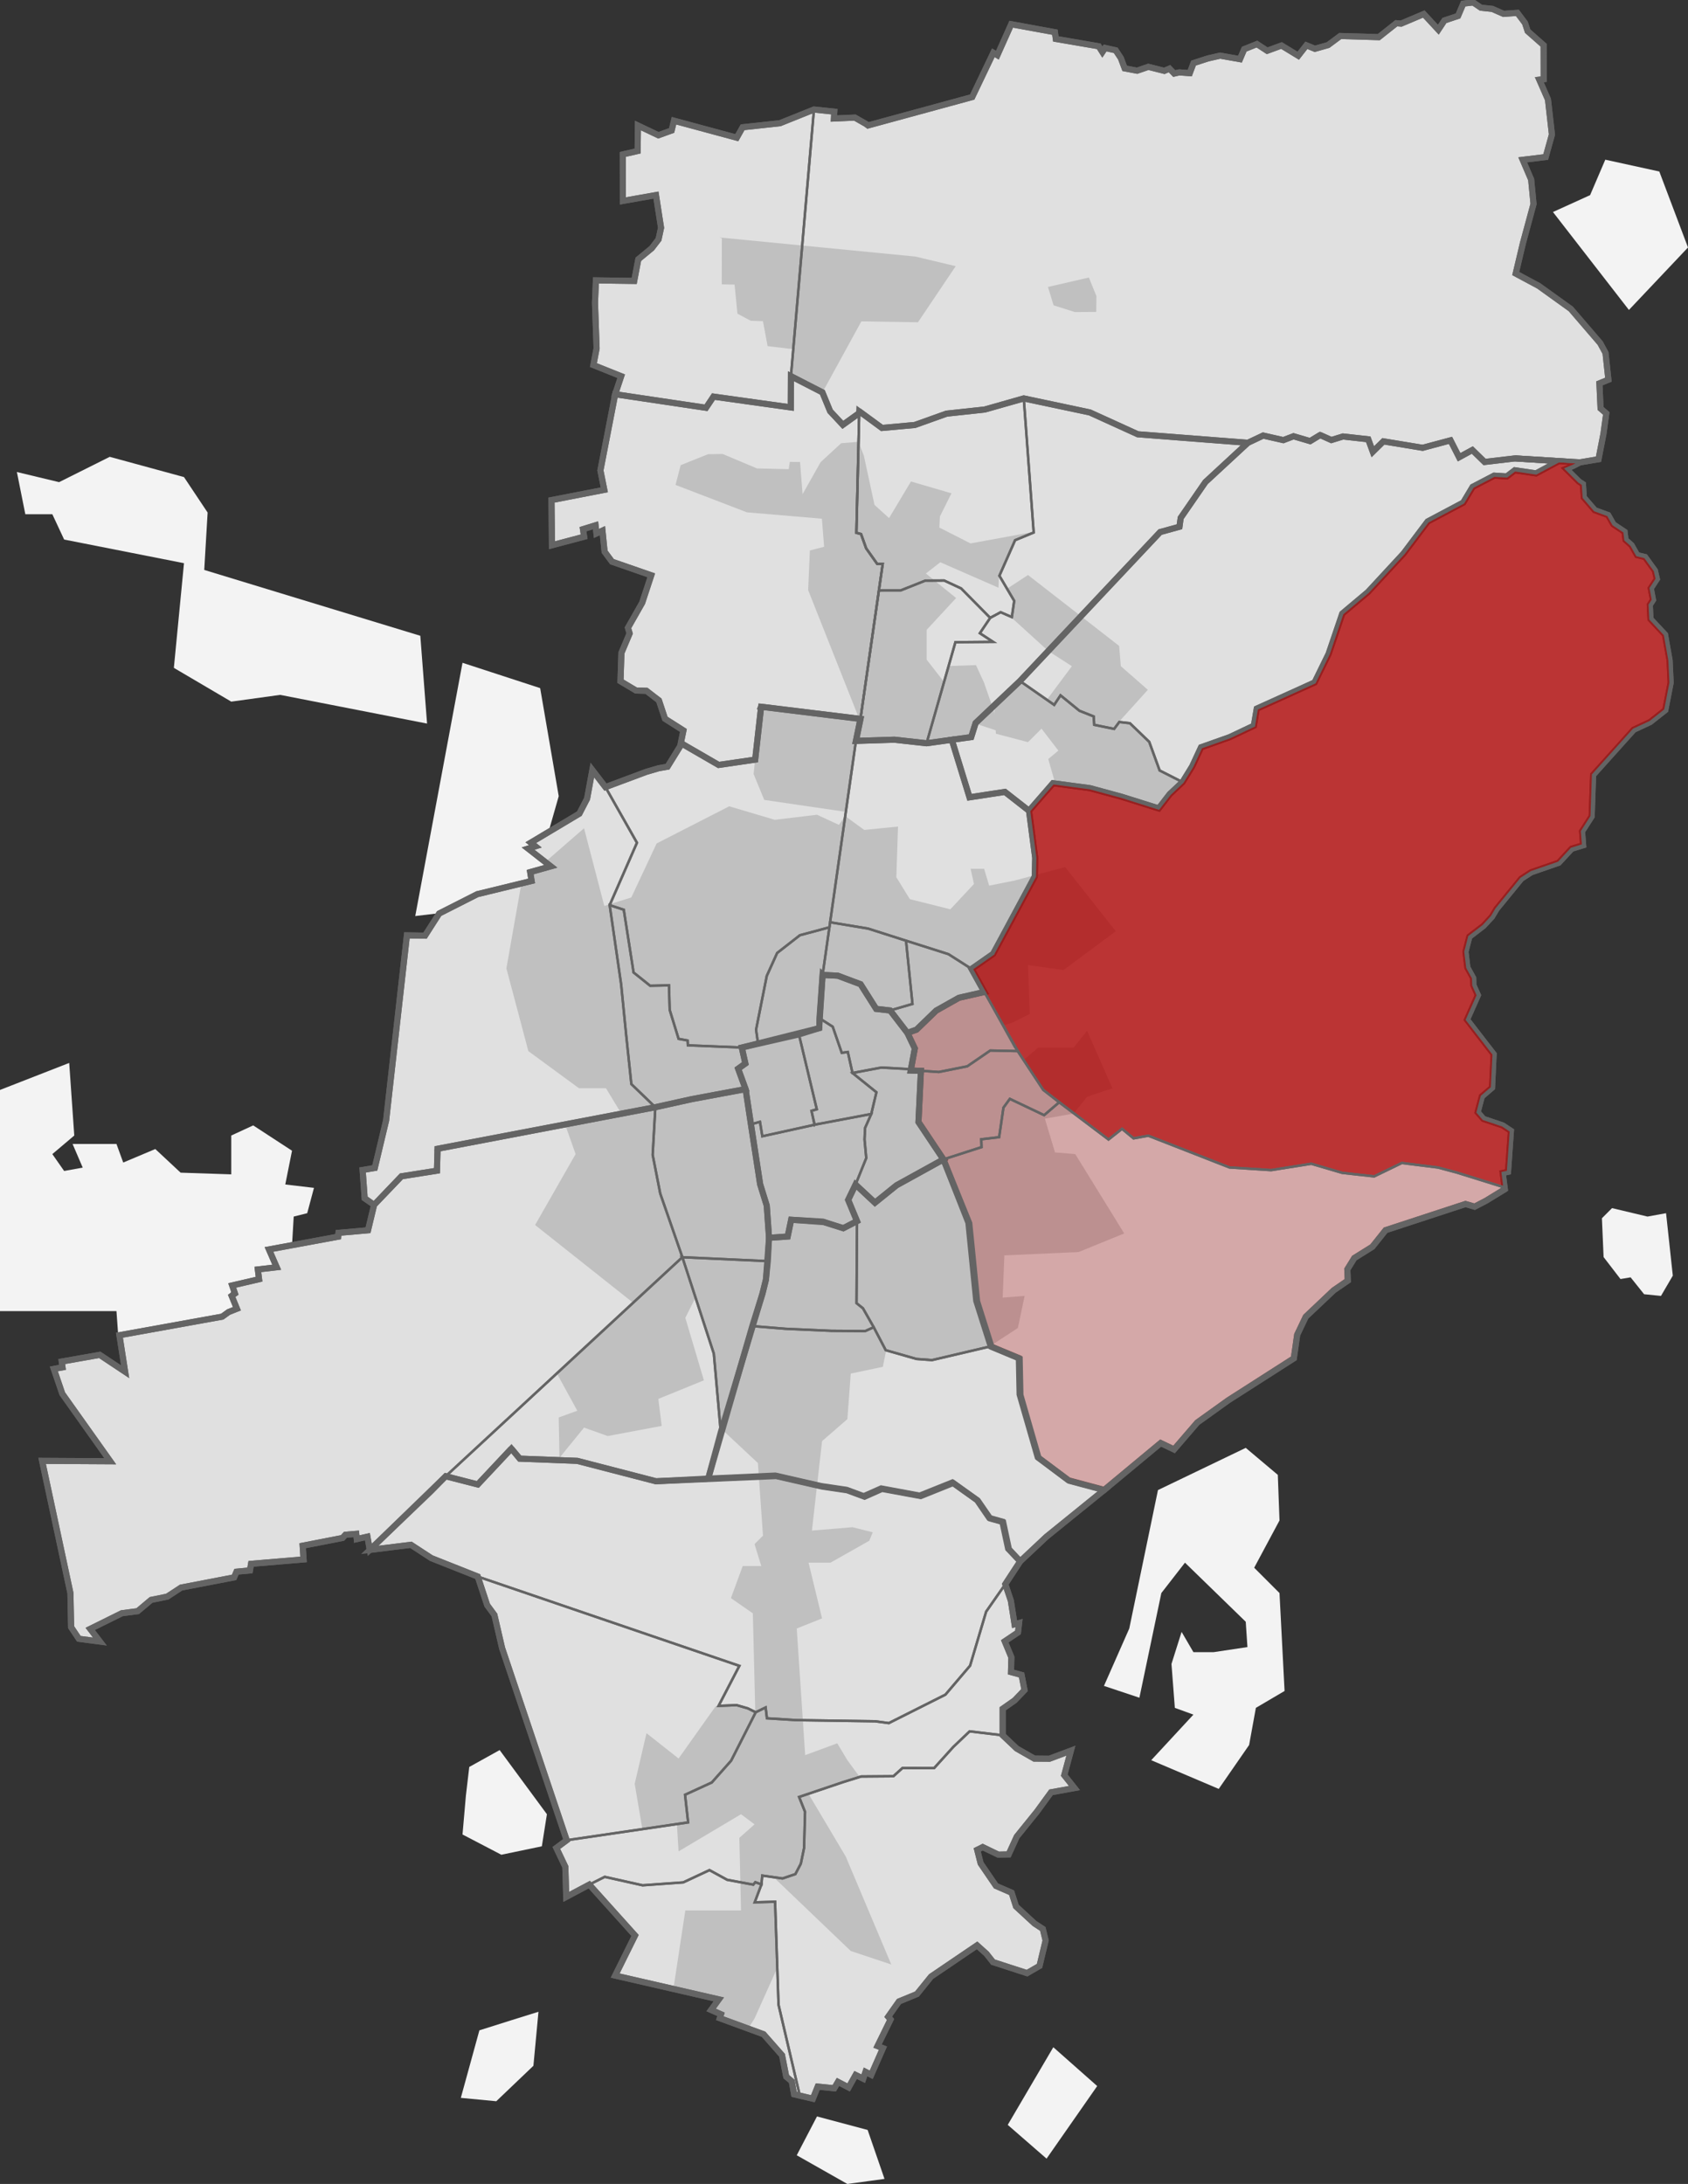 <?xml version="1.0" encoding="UTF-8" standalone="no"?>
<!-- Created with Inkscape (http://www.inkscape.org/) -->

<svg
   xmlns:dc="http://purl.org/dc/elements/1.1/"
   xmlns:cc="http://creativecommons.org/ns#"
   xmlns:rdf="http://www.w3.org/1999/02/22-rdf-syntax-ns#"
   xmlns:svg="http://www.w3.org/2000/svg"
   xmlns="http://www.w3.org/2000/svg"
   xmlns:sodipodi="http://sodipodi.sourceforge.net/DTD/sodipodi-0.dtd"
   xmlns:inkscape="http://www.inkscape.org/namespaces/inkscape"
   version="1.1"
   width="693.242"
   height="896.765"
   id="svg4034"
   xml:space="preserve"
   style="display:inline"
   inkscape:version="0.47 r22583"
   sodipodi:docname="statistischer Bezirk Darmstadt Darmstadt-Ost.svg"><rect width="100%" height="100%" fill="#333333" stroke="none"/><sodipodi:namedview
     pagecolor="#ffffff"
     bordercolor="#666666"
     borderopacity="1"
     objecttolerance="10"
     gridtolerance="10"
     guidetolerance="10"
     inkscape:pageopacity="0"
     inkscape:pageshadow="2"
     inkscape:window-width="1280"
     inkscape:window-height="999"
     id="namedview390"
     showgrid="false"
     inkscape:snap-bbox="true"
     inkscape:object-nodes="true"
     inkscape:snap-smooth-nodes="false"
     inkscape:zoom="1.2685914"
     inkscape:cx="394.03761"
     inkscape:cy="596.5125"
     inkscape:window-x="1280"
     inkscape:window-y="0"
     inkscape:window-maximized="1"
     inkscape:current-layer="g4044" /><defs
     id="defs4038"><inkscape:perspective
       sodipodi:type="inkscape:persp3d"
       inkscape:vp_x="0 : 526.18109 : 1"
       inkscape:vp_y="0 : 1000 : 0"
       inkscape:vp_z="744.09448 : 526.18109 : 1"
       inkscape:persp3d-origin="372.04724 : 350.78739 : 1"
       id="perspective394" /><clipPath
       id="clipPath4052"><path
         d="m 257.621,817.445 5444.429,0 0,7007.865 -5444.429,0 0,-7007.865 z"
         id="path4054" /></clipPath><clipPath
       id="clipPath4064"><path
         d="m 2921.43,4787.87 84.83,595.7 126.4,4.07 105.69,-11.64 82.96,11.39 58.18,-188.93 116.35,17.76 79.23,-62.01 20.16,-154.6 -1.21,-61.25 -102.64,-190.79 -34.3,-63.41 -70.85,-49.51 -76.07,48.5 -139.3,44.24 -124.63,39.73"
         id="path4066" /></clipPath><clipPath
       id="clipPath4070"><path
         d="m 2921.43,4634.65 673.81,0 0,752.99 -673.81,0 0,-752.99 z"
         id="path4072" /></clipPath><clipPath
       id="clipPath4082"><path
         d="m 119.992,8248.34 0,-8066.242 5709.598,0 0,8066.242 -5709.598,0 z"
         id="path4084" /></clipPath><clipPath
       id="clipPath4092"><path
         d="m 4079.3,5248.32 -41.93,-39.54 -36.49,-46.97 -120.77,38.16 -104.78,28.49 -121.6,16.17 -78.66,-90.42 -79.23,62.01 -116.35,-17.76 -58.18,188.93 63.73,8.74 14.54,46.21 145.62,138.02 112.47,-78.42 20.69,31.4 62.27,-50.69 46.86,-18.69 1.71,-27.51 65.41,-13.38 16.95,22.75 34.92,-4.13 63.44,-61.13 34.21,-94.06"
         id="path4094" /></clipPath><clipPath
       id="clipPath4098"><path
         d="m 3321.31,5154.21 757.99,0 0,426.16 -757.99,0 0,-426.16 z"
         id="path4100" /></clipPath><clipPath
       id="clipPath4110"><path
         d="m 119.992,8248.34 0,-8066.242 5709.598,0 0,8066.242 -5709.598,0 z"
         id="path4112" /></clipPath><clipPath
       id="clipPath4134"><path
         d="m 3448.9,3394.8 92.54,-38.33 2.49,-119.63 59.45,-206.37 100.94,-75.64 117.95,-31.4 -276.16,-234.8 -39.96,41.61 -18.94,88.84 -42.84,12.01 -40.49,58.82 -80.84,57.68 -106.97,-42.85 -126.95,23.47 -57.32,-25.46 -56.66,20.85 -82.78,12.38 -151,34.39 -220.26,-10.03 144.76,501.08 109.89,-8.99 149.61,-6.63 111.36,-0.81 27.98,12.67 39.57,-75.51 100.86,-28.74 51.08,-3.77"
         id="path4136" /></clipPath><clipPath
       id="clipPath4140"><path
         d="m 2521.1,2688.63 1301.17,0 0,772.79 -1301.17,0 0,-772.79 z"
         id="path4142" /></clipPath><clipPath
       id="clipPath4152"><path
         d="m 119.992,8248.34 0,-8066.242 5709.598,0 0,8066.242 -5709.598,0 z"
         id="path4154" /></clipPath><clipPath
       id="clipPath4162"><path
         d="m 3187.06,4305.2 -0.79,-4.31 33.36,-0.9 -7.96,-168.29 82.1,-122.74 -154.11,-85.04 -70.86,-57.35 -63.82,59.64 35.21,87.09 -5.64,61.21 1.83,37.89 20.28,45.78 16.94,71.32 -78.62,63.26 94.94,17.88"
         id="path4164" /></clipPath><clipPath
       id="clipPath4168"><path
         d="m 2994.98,3866.57 298.8,0 0,444.07 -298.8,0 0,-444.07 z"
         id="path4170" /></clipPath><clipPath
       id="clipPath4180"><path
         d="m 119.992,8248.34 0,-8066.242 5709.598,0 0,8066.242 -5709.598,0 z"
         id="path4182" /></clipPath><clipPath
       id="clipPath4190"><path
         d="m 1658.6,2968.08 -249.66,-242.05 -7.8,43.52 -34.91,-7.82 -1.82,17.06 -35.46,-2.8 -9.5,-10.67 -130.93,-25.49 3.1,-45.04 -172.64,-14.38 -3.73,-21.7 -44.07,-4.1 -7.875,-18.7 -174.278,-33.53 -45.531,-29.62 -52.957,-10.76 -44,-37.2 -52.047,-6.72 -104,-51.54 31.871,-41.42 -69.195,9.11 -25.34,38.06 -2.324,111.76 -93.117,434.64 223.746,-1.22 -157.328,221.57 -27.852,81.56 28.426,5.4 -2.492,18.91 124.894,21.98 83.477,-55.46 -18.813,119.88 337.852,61.18 20.664,14.86 27.531,11.01 -17.289,42.41 10.863,7.52 -8.996,26.6 88.13,20.4 -3.98,32 62.03,7.42 -25.39,58.36 227.42,42.16 1.04,12.3 96.98,8.72 19.87,83.49 89.77,93.63 116.9,18.54 1.84,72.11 683.72,130.27 31.89,6.07 -8.86,-156.54 24.91,-127.02 72.77,-209.23"
         id="path4192" /></clipPath><clipPath
       id="clipPath4196"><path
         d="m 332.391,2425.12 2103.739,0 0,1755.24 -2103.739,0 0,-1755.24 z"
         id="path4198" /></clipPath><clipPath
       id="clipPath4208"><path
         d="m 119.992,8248.34 0,-8066.242 5709.598,0 0,8066.242 -5709.598,0 z"
         id="path4210" /></clipPath><clipPath
       id="clipPath4218"><path
         d="m 1631.68,4044.02 -1.84,-72.11 -116.9,-18.54 -89.77,-93.63 -30.82,21.37 -6.73,93.01 39.84,6.83 37.18,156.11 68.31,607.76 59.66,-0.89 46.32,72.61 125.37,63.52 178.56,43.6 -4.96,29.06 67.77,18.92 -74.53,58.24 23.79,7.47 -14.86,11.98 159.38,95.37 25.6,49.2 17.21,94.05 43.07,-56.12 103.52,-182.73 -89.67,-204.95 37.74,-260.54 16.94,-170.6 16.59,-156.74 78.84,-75.91"
         id="path4220" /></clipPath><clipPath
       id="clipPath4224"><path
         d="m 1385.62,3859.74 961.67,0 0,1428.21 -961.67,0 0,-1428.21 z"
         id="path4226" /></clipPath><clipPath
       id="clipPath4236"><path
         d="m 119.992,8248.34 0,-8066.242 5709.598,0 0,8066.242 -5709.598,0 z"
         id="path4238" /></clipPath><clipPath
       id="clipPath4246"><path
         d="m 4005.87,6069.71 63.48,17.39 3.81,29.06 81.32,117.72 139.63,129.14 50.1,23.7 66.36,-15.01 33.32,12.58 54.49,-15.93 33.19,20.05 36.63,-16.55 38.21,11.71 83.16,-9.08 14.91,-40.98 34.78,34.1 129.04,-21.22 91.46,24.5 28.22,-55.44 43.4,23.6 40.47,-39.26 100.24,11.79 143.56,-9.03 -74.86,-40.09 -69.77,10.31 -26.56,-20.25 -41.21,2.51 -70.82,-37 -31.02,-51.73 -116.56,-61.94 -79.65,-105.41 -116.74,-126.19 -84.32,-70.74 -45.01,-132.61 -45.79,-93.74 -65.48,-29.7 -124.62,-56.32 -9.47,-56.06 -79.81,-37.79 -93.83,-33.26 -29.1,-62.72 -31.73,-51.5 -75.17,38.18 -34.21,94.06 -63.44,61.13 -34.92,4.13 -16.95,-22.75 -65.41,13.38 -1.71,27.51 -46.86,18.69 -62.27,50.69 -20.69,-31.4 -112.47,78.42"
         id="path4248" /></clipPath><clipPath
       id="clipPath4252"><path
         d="m 3545.2,5248.32 1770.45,0 0,1140.09 -1770.45,0 0,-1140.09 z"
         id="path4254" /></clipPath><clipPath
       id="clipPath4264"><path
         d="m 119.992,8248.34 0,-8066.242 5709.598,0 0,8066.242 -5709.598,0 z"
         id="path4266" /></clipPath><clipPath
       id="clipPath4278"><path
         d="m 2436.11,3687.57 -72.77,209.23 -24.91,127.02 8.86,156.54 119.8,26.57 176.54,32.97 47.75,-312.52 21.78,-70.22 7.54,-105.88 -3.83,-76.57"
         id="path4280" /></clipPath><clipPath
       id="clipPath4284"><path
         d="m 2338.43,3674.71 382.27,0 0,565.2 -382.27,0 0,-565.2 z"
         id="path4286" /></clipPath><clipPath
       id="clipPath4296"><path
         d="m 119.992,8248.34 0,-8066.242 5709.598,0 0,8066.242 -5709.598,0 z"
         id="path4298" /></clipPath><clipPath
       id="clipPath4306"><path
         d="m 5284.38,6304.7 -112.29,6.88 -100.24,-11.79 -40.47,39.26 -43.4,-23.6 -28.22,55.44 -91.46,-24.5 -129.04,21.22 -34.78,-34.1 -14.91,40.98 -83.16,9.08 -38.21,-11.71 -36.63,16.55 -33.19,-20.05 -54.49,15.93 -33.32,-12.58 -66.36,15.01 -50.1,-23.7 -361.73,27.8 -157.7,71.76 -216.97,46.19 -128.57,-36.66 -125.14,-13.41 -104.19,-37.28 -108.11,-9.88 -70.56,51.85 -57.98,-41.38 -41.65,44.54 -25.45,62.03 -103.35,53.05 75.67,876.02 66.99,-6.91 -1.44,-22.71 68.94,3.03 35.95,-20.29 7.17,-5.28 342.18,93.05 69.53,145.53 13.41,-7.96 45.33,101.72 143.58,-26.21 2.96,-21.92 140.91,-24.2 12.2,-19 8.92,13.49 34.63,-7.92 17.13,-25.77 12.39,-33.3 40.89,-7.85 36.88,12.71 52.51,-13.23 17.15,7.38 15.46,-16.2 16.77,3.76 34.11,-2.48 12.45,33.05 47,15.19 40.57,9.34 65.02,-11.63 13.96,32.91 41.93,16.82 33.7,-22.24 47,17.35 54.92,-33.54 26.73,34.42 27.96,-11.69 43.4,12.45 40.01,29.59 126.3,-3.65 57.98,45.75 15.66,-1.35 74.43,31.62 47.7,-51.69 20.1,30.42 44.73,15.04 17.32,40.39 32.38,3.81 25.53,-17.34 37.46,-3.97 37.03,-16.35 45.25,3.31 24.98,-33.19 8.87,-26.68 52.56,-46.32 0.07,-111.63 -14.4,-1.7 28.42,-64.92 13,-115.35 -20.52,-73.68 -75.44,-9.29 27.8,-64.77 7.62,-80.11 -34.76,-128.56 -23.76,-99.9 75.73,-40.53 105.45,-75.79 96.31,-112.34 17.7,-32.11 9.53,-88 -29.59,-12.15 3.69,-82.44 18.89,-16.27 -9.44,-66.87 -16.17,-83.48 -61.21,-10.47 -105.46,6.46"
         id="path4308" /></clipPath><clipPath
       id="clipPath4312"><path
         d="m 2792.71,6298.55 2685.91,0 0,1510.91 -2685.91,0 0,-1510.91 z"
         id="path4314" /></clipPath><clipPath
       id="clipPath4324"><path
         d="m 119.992,8248.34 0,-8066.242 5709.598,0 0,8066.242 -5709.598,0 z"
         id="path4326" /></clipPath><clipPath
       id="clipPath4336"><path
         d="m 2792.71,6581.63 -0.49,-102.44 -253.86,35.5 -24.65,-36.69 -298.58,44.33 19.89,59.24 -91.26,36.68 10.46,54.89 -5.3,148.93 3.12,74.44 125.67,-1.92 13.51,71.16 44.37,36.39 22.15,28.94 8.35,38.02 -16.94,107.44 -108.66,-19.11 -0.26,152.61 48.78,11.28 1.02,83.88 67.14,-32.11 43.48,15.71 7.89,32.04 206.3,-55.72 19.18,34.36 122.44,13.05 111.92,45.12"
         id="path4338" /></clipPath><clipPath
       id="clipPath4342"><path
         d="m 2143.76,6478 724.63,0 0,979.65 -724.63,0 0,-979.65 z"
         id="path4344" /></clipPath><clipPath
       id="clipPath4354"><path
         d="m 119.992,8248.34 0,-8066.242 5709.598,0 0,8066.242 -5709.598,0 z"
         id="path4356" /></clipPath><clipPath
       id="clipPath4372"><path
         d="m 3081.7,5877.79 12.53,87.22 -18,-0.04 -36.35,51.18 -16.81,46.95 -15.34,4.24 9.49,398.93 74.48,-54.73 108.11,9.88 104.19,37.28 125.14,13.41 128.57,36.66 32.61,-440.54 -61.12,-25.3 -51.6,-116.77 48.69,-82.48 -7.81,-53.29 -36.79,16 -34.26,-18.57 -95.52,96.77 -55.86,25.93 -61.79,-0.31 -81.24,-32.32"
         id="path4374" /></clipPath><clipPath
       id="clipPath4378"><path
         d="m 3007.73,5787.82 582.59,0 0,720.97 -582.59,0 0,-720.97 z"
         id="path4380" /></clipPath><clipPath
       id="clipPath4390"><path
         d="m 119.992,8248.34 0,-8066.242 5709.598,0 0,8066.242 -5709.598,0 z"
         id="path4392" /></clipPath><clipPath
       id="clipPath4402"><path
         d="m 3186.27,4300.89 13.37,72.44 -24.48,51.29 30.21,10.5 64.34,62.48 74.98,42.39 83.64,18.84 110.15,-194.17 -90.8,1.93 -75.74,-51.92 -93.24,-18.65 -59.07,3.97"
         id="path4404" /></clipPath><clipPath
       id="clipPath4408"><path
         d="m 3175.16,4296.02 363.32,0 0,262.81 -363.32,0 0,-262.81 z"
         id="path4410" /></clipPath><clipPath
       id="clipPath4420"><path
         d="m 119.992,8248.34 0,-8066.242 5709.598,0 0,8066.242 -5709.598,0 z"
         id="path4422" /></clipPath><clipPath
       id="clipPath4430"><path
         d="m 3293.77,4008.96 -82.1,122.74 7.96,168.29 59.07,-3.97 93.24,18.65 75.74,51.92 90.08,-1.91 84.11,-127.58 51.96,-40.79 -49.3,-42.08 -112.62,53.61 -21.03,-28.95 -14.12,-96.91 -58.82,-6.97 0.97,-25.75"
         id="path4432" /></clipPath><clipPath
       id="clipPath4436"><path
         d="m 3211.68,4008.96 462.15,0 0,357.63 -462.15,0 0,-357.63 z"
         id="path4438" /></clipPath><clipPath
       id="clipPath4448"><path
         d="m 119.992,8248.34 0,-8066.242 5709.598,0 0,8066.242 -5709.598,0 z"
         id="path4450" /></clipPath><clipPath
       id="clipPath4460"><path
         d="m 3064.7,3457.66 -27.98,-12.67 -111.36,0.81 -149.61,6.63 -109.89,8.99 33.33,106.75 11.3,45.38 10.21,137.73 61.28,4.25 11.47,55 104.07,-5.97 67.12,-21.58 45.18,23.19 -1.69,-269.47 21.2,-16.82"
         id="path4462" /></clipPath><clipPath
       id="clipPath4466"><path
         d="m 2665.86,3444.99 398.84,0 0,365.54 -398.84,0 0,-365.54 z"
         id="path4468" /></clipPath><clipPath
       id="clipPath4478"><path
         d="m 119.992,8248.34 0,-8066.242 5709.598,0 0,8066.242 -5709.598,0 z"
         id="path4480" /></clipPath><clipPath
       id="clipPath4492"><path
         d="m 2821.93,933.504 -19.04,4.473 -7.29,42.441 -18.39,15.566 -13.8,70.146 -60.75,68.99 -143.74,52.82 4.13,12.76 -32.55,14.1 25.34,34.97 -340.71,78.17 65.27,131.6 -140.76,156.72 -9.3,10.36 4.53,2.39 46.15,23.19 124.39,-27.77 133.57,9.6 86.08,40.26 58.07,-31.78 85.8,-15.97 6.75,8.17 20.1,-7.49 -22.06,-58.73 66.96,1.94 11.25,-338.23"
         id="path4494" /></clipPath><clipPath
       id="clipPath4498"><path
         d="m 2130.34,933.504 691.59,0 0,740.786 -691.59,0 0,-740.786 z"
         id="path4500" /></clipPath><clipPath
       id="clipPath4510"><path
         d="m 119.992,8248.34 0,-8066.242 5709.598,0 0,8066.242 -5709.598,0 z"
         id="path4512" /></clipPath><clipPath
       id="clipPath4520"><path
         d="m 2436.11,3687.57 280.76,-12.86 -6.38,-61.16 -11.3,-45.38 -136.92,-455.89 -22.89,258.33"
         id="path4522" /></clipPath><clipPath
       id="clipPath4526"><path
         d="m 2436.11,3112.28 280.77,0 0,575.29 -280.77,0 0,-575.29 z"
         id="path4528" /></clipPath><clipPath
       id="clipPath4538"><path
         d="m 119.992,8248.34 0,-8066.242 5709.598,0 0,8066.242 -5709.598,0 z"
         id="path4540" /></clipPath><clipPath
       id="clipPath4550"><path
         d="m 3170.86,4727.39 139.3,-44.24 76.07,-48.5 42.1,-75.82 -83.64,-18.84 -74.98,-42.39 -64.34,-62.48 -30.21,-10.5 -56.45,73.63 73.33,21.35"
         id="path4552" /></clipPath><clipPath
       id="clipPath4556"><path
         d="m 3118.71,4424.62 309.62,0 0,302.77 -309.62,0 0,-302.77 z"
         id="path4558" /></clipPath><clipPath
       id="clipPath4568"><path
         d="m 119.992,8248.34 0,-8066.242 5709.598,0 0,8066.242 -5709.598,0 z"
         id="path4570" /></clipPath><clipPath
       id="clipPath4578"><path
         d="m 3118.71,4498.25 -46.01,5.14 -51.27,81.04 -74.65,28.08 -49.98,2.35 23.75,166.84 -0.05,-0.38 0.93,6.55 124.8,-20.75 124.63,-39.73 21.18,-207.79"
         id="path4580" /></clipPath><clipPath
       id="clipPath4584"><path
         d="m 2896.8,4498.25 295.25,0 0,289.62 -295.25,0 0,-289.62 z"
         id="path4586" /></clipPath><clipPath
       id="clipPath4596"><path
         d="m 119.992,8248.34 0,-8066.242 5709.598,0 0,8066.242 -5709.598,0 z"
         id="path4598" /></clipPath><clipPath
       id="clipPath4606"><path
         d="m 2919.07,4771.29 -22.27,-156.43 -11.2,-174.79 -201.06,-50.28 -6.34,45.34 35.12,176.48 34.12,75.4 74.79,58.29"
         id="path4608" /></clipPath><clipPath
       id="clipPath4612"><path
         d="m 2678.19,4389.79 240.88,0 0,381.5 -240.88,0 0,-381.5 z"
         id="path4614" /></clipPath><clipPath
       id="clipPath4624"><path
         d="m 119.992,8248.34 0,-8066.242 5709.598,0 0,8066.242 -5709.598,0 z"
         id="path4626" /></clipPath><clipPath
       id="clipPath4634"><path
         d="m 2631.37,4376.49 11.61,-52.49 -23.63,-17.05 24.28,-67.05 -176.54,-32.97 -119.8,-26.57 -78.84,75.91 -16.59,156.74 -16.94,170.6 -37.74,260.54 46.33,-15.08 32.18,-206.11 54.49,-43.58 61.89,1.3 2.26,-80.43 29.29,-95.3 29.7,-5.46 0.81,-15.83"
         id="path4636" /></clipPath><clipPath
       id="clipPath4640"><path
         d="m 2197.18,4180.36 446.45,0 0,663.79 -446.45,0 0,-663.79 z"
         id="path4642" /></clipPath><clipPath
       id="clipPath4652"><path
         d="m 119.992,8248.34 0,-8066.242 5709.598,0 0,8066.242 -5709.598,0 z"
         id="path4654" /></clipPath><clipPath
       id="clipPath4662"><path
         d="m 2197.18,4844.15 89.67,204.95 -103.52,182.73 134.61,50.37 40.28,11.71 29.06,4.96 46.73,75.88 121.19,-70.18 120.15,17.57 19.43,173.65 326.38,-39.79 -14.9,-72.43 -87.19,-612.28 -96.84,-25.99 -74.79,-58.29 -34.12,-75.4 -35.12,-176.48 6.34,-45.34 -53.17,-13.3 -177.24,7.17 -0.81,15.83 -29.7,5.46 -29.29,95.3 -2.26,80.43 -61.89,-1.3 -54.49,43.58 -32.18,206.11"
         id="path4664" /></clipPath><clipPath
       id="clipPath4668"><path
         d="m 2183.33,4376.49 837.83,0 0,1119.3 -837.83,0 0,-1119.3 z"
         id="path4670" /></clipPath><clipPath
       id="clipPath4680"><path
         d="m 119.992,8248.34 0,-8066.242 5709.598,0 0,8066.242 -5709.598,0 z"
         id="path4682" /></clipPath><clipPath
       id="clipPath4690"><path
         d="m 3004.98,3926.21 -24.28,-50.35 29.12,-69.69 -45.18,-23.19 -64.24,19.83 -106.95,7.72 -11.47,-55 -61.28,-4.25 -7.54,105.88 -21.78,70.22 -13.44,88.03 -16.59,108.58 29.6,8.46 7.82,-47.52 177.8,39.23 180.09,34.02 -20.28,-45.78 -1.83,-37.89 5.64,-61.21"
         id="path4692" /></clipPath><clipPath
       id="clipPath4696"><path
         d="m 2661.35,3751.28 395.32,0 0,406.9 -395.32,0 0,-406.9 z"
         id="path4698" /></clipPath><clipPath
       id="clipPath4708"><path
         d="m 119.992,8248.34 0,-8066.242 5709.598,0 0,8066.242 -5709.598,0 z"
         id="path4710" /></clipPath><clipPath
       id="clipPath4718"><path
         d="m 2870.86,4122.72 -172.09,-37.79 -7.82,47.52 -29.6,-8.46 -17.72,115.91 -24.28,67.05 23.63,17.05 -11.61,52.49 187.62,42.85 58.72,-245.82 -17.45,-5.05"
         id="path4720" /></clipPath><clipPath
       id="clipPath4724"><path
         d="m 2619.35,4084.93 258.36,0 0,334.41 -258.36,0 0,-334.41 z"
         id="path4726" /></clipPath><clipPath
       id="clipPath4736"><path
         d="m 119.992,8248.34 0,-8066.242 5709.598,0 0,8066.242 -5709.598,0 z"
         id="path4738" /></clipPath><clipPath
       id="clipPath4746"><path
         d="m 3056.66,4158.18 -186.75,-35.46 -9.65,45.75 17.45,5.05 -58.72,245.82 66.61,20.73 0.35,5.45 0.56,27.15 43.53,-27.9 29.67,-85.77 19.9,2.81 15.37,-69.05 78.62,-63.26"
         id="path4748" /></clipPath><clipPath
       id="clipPath4752"><path
         d="m 2818.99,4122.72 254.61,0 0,349.96 -254.61,0 0,-349.96 z"
         id="path4754" /></clipPath><clipPath
       id="clipPath4764"><path
         d="m 119.992,8248.34 0,-8066.242 5709.598,0 0,8066.242 -5709.598,0 z"
         id="path4766" /></clipPath><clipPath
       id="clipPath4774"><path
         d="m 2994.98,4292.76 -15.37,69.05 -19.9,-2.81 -29.67,85.77 -42.4,27.18 9.16,142.91 49.98,-2.35 74.65,-28.08 51.27,-81.04 46.01,-5.14 56.45,-73.63 24.48,-51.29 -12.58,-68.13 -97.14,5.44"
         id="path4776" /></clipPath><clipPath
       id="clipPath4780"><path
         d="m 2887.64,4292.76 312,0 0,322.12 -312,0 0,-322.12 z"
         id="path4782" /></clipPath><clipPath
       id="clipPath4792"><path
         d="m 119.992,8248.34 0,-8066.242 5709.598,0 0,8066.242 -5709.598,0 z"
         id="path4794" /></clipPath><clipPath
       id="clipPath4982"><path
         d="m 619.219,6986.78 939.241,0 0,139.61 -939.241,0 0,-139.61 z"
         id="path4984" /></clipPath><clipPath
       id="clipPath4994"><path
         d="m 119.992,8248.34 0,-8066.242 5709.598,0 0,8066.242 -5709.598,0 z"
         id="path4996" /></clipPath><clipPath
       id="clipPath5004"><path
         d="m 619.219,6767.67 939.241,0 0,139.61 -939.241,0 0,-139.61 z"
         id="path5006" /></clipPath><clipPath
       id="clipPath5016"><path
         d="m 119.992,8248.34 0,-8066.242 5709.598,0 0,8066.242 -5709.598,0 z"
         id="path5018" /></clipPath><clipPath
       id="clipPath5026"><path
         d="m 619.219,6548.56 939.241,0 0,139.61 -939.241,0 0,-139.61 z"
         id="path5028" /></clipPath><clipPath
       id="clipPath5038"><path
         d="m 119.992,8248.34 0,-8066.242 5709.598,0 0,8066.242 -5709.598,0 z"
         id="path5040" /></clipPath><clipPath
       id="clipPath5148"><path
         d="m 608.793,449.098 937.517,0 0,77.867 -937.517,0 0,-77.867 z"
         id="path5150" /></clipPath><clipPath
       id="clipPath5162"><path
         d="m 5252.5,449.098 88.29,0 0,77.867 -88.29,0 0,-77.867 z"
         id="path5164" /></clipPath><font
       horiz-adv-x="1024"
       id="font4010"
       horiz-origin-x="0"
       horiz-origin-y="0"
       vert-origin-x="0"
       vert-origin-y="0"
       vert-adv-y="0" /></defs><g
     id="g4927"
     style="fill:#e0e0e0;fill-opacity:1;stroke:#646464;stroke-opacity:1;display:inline"
     transform="matrix(1.25,0,0,-1.25,-24.263,977.181)"
     inkscape:label="Darmstadt Hintergrund"
     inkscape:groupmode="layer"><path
       sodipodi:nodetypes="cccccccccccccccccccccccccccccccccccccccccccccccccccccccccccccccccccccccccccccccccccccccccccccccccccccccccccccccccccccccccccccccccccccccccccccccccccccccccccccccccccccccccccccccccccccccccccccccccccccccccccccccccccccccccccccccccccccccccccccccccccccccccccccccccccccccccccccccccccccccccccccccccccccccccccccccccccccccccccccccccccccccccccccccccccccccccc"
       id="path4929"
       transform="matrix(0.8,0,0,-0.8,0,841.89)"
       d="m 629.281,76.188 -4.062,0.469 -2.156,5.062 -5.594,1.875 -2.5,3.781 L 609,80.938 599.688,84.875 597.719,84.719 590.5,90.438 l -15.812,-0.469 -5,3.719 -5.406,1.531 -3.5,-1.438 -3.344,4.281 -6.875,-4.188 -5.875,2.156 -4.219,-2.75 -5.219,2.094 -1.75,4.094 -8.125,-1.438 -5.062,1.156 -5.875,1.906 -1.562,4.125 -4.281,-0.312 -2.094,0.469 -1.938,-2 -2.125,0.906 -6.562,-1.656 -4.625,1.594 -5.094,-0.969 -1.562,-4.188 -2.125,-3.219 L 478.125,94.875 477,96.562 l -1.5,-2.375 -17.625,-3.031 -0.375,-2.75 -17.938,-3.281 -5.688,12.719 -1.656,-1 -8.688,18.188 -42.781,11.656 -0.906,-0.656 -4.5,-2.562 -8.594,0.375 0.156,-2.812 -8.344,-0.875 -14,5.625 -15.312,1.656 -2.406,4.281 -25.781,-6.969 -0.969,4 -5.438,1.969 -8.406,-4 -0.125,10.469 -6.094,1.406 0.031,19.094 13.594,-2.406 2.094,13.438 -1.031,4.75 -2.781,3.625 -5.531,4.562 -1.688,8.875 L 269,190.312 l -0.375,9.281 0.656,18.625 -1.312,6.875 11.406,4.562 -2.469,7.406 -6.062,31.281 1.594,7.969 -21.688,4.219 0.156,14.375 0.031,4.156 13.219,-3.5 -0.469,-3.094 5.156,-1.594 0.375,3.344 2.469,-1.156 0.875,8.656 3.031,4.094 16.125,5.594 -3.719,11.281 -5.844,10.281 0.688,2.312 -3.375,8 -0.375,11.625 6.375,3.812 4.281,0.125 5.125,3.938 2.5,7.531 7.562,4.812 -1.062,5.156 0.375,0.25 -5.844,9.469 -3.625,0.625 -5.031,1.469 -16.844,6.281 -5.375,-7 -2.156,11.75 -3.188,6.156 -19.938,11.906 1.875,1.5 -2.969,0.938 9.312,7.281 -8.469,2.375 0.594,3.625 -22.312,5.438 -15.656,7.938 -5.812,9.094 -7.438,-0.125 -8.531,75.969 -4.656,19.531 -5,0.844 0.844,11.625 3.875,2.688 -2.5,10.438 -12.125,1.062 -0.125,1.562 -28.438,5.25 3.188,7.312 -7.75,0.906 0.5,4 L 119.625,603 l 1.125,3.312 -1.344,0.969 2.156,5.281 -3.438,1.375 -2.594,1.875 -42.219,7.625 2.344,15 -10.438,-6.938 -15.594,2.75 0.312,2.375 -3.562,0.656 3.469,10.188 19.688,27.719 -27.969,-0.156 11.625,54.312 0.281,13.969 3.188,4.781 8.625,1.125 -3.969,-5.188 13,-6.438 6.5,-0.844 5.5,-4.625 6.625,-1.344 5.688,-3.719 21.781,-4.188 1,-2.344 5.5,-0.5 0.469,-2.719 21.562,-1.812 -0.375,-5.625 16.375,-3.188 1.188,-1.312 4.438,-0.375 0.219,2.156 4.375,-1 0.969,5.438 0,0 16.906,-2.094 8.375,5.469 19.062,7.562 3.875,11.75 2.969,4.031 3.156,13.625 26.531,78.875 -4.25,3.156 3.688,7.75 0.375,12.344 9.469,-5.031 1.188,1.312 17.594,19.562 -8.156,16.469 42.562,9.781 -3.156,4.344 4.062,1.781 -0.5,1.594 17.969,6.594 7.594,8.625 1.719,8.781 2.281,1.938 0.938,5.312 2.375,0.562 5.344,1.25 2,-4.969 6.781,0.688 1.531,-2.625 4.375,2.281 2.875,-5.125 3.125,1.531 0.938,-2.812 2.344,1.219 4.812,-10.938 -2.219,-0.875 5.344,-10.906 -0.969,-1.125 4.438,-6.281 7.375,-3.031 5.812,-7.188 18.875,-12.812 3.875,3.469 2.688,3.406 13.969,4.531 5.125,-2.969 2.5,-10.438 -1.156,-4.75 L 449.125,865 l -7.594,-7 -1.812,-5.656 -6.406,-2.781 -6.312,-9.25 -1.406,-5.562 2.25,-1.125 6.406,3.094 4.25,-0.094 3.344,-7.312 8.281,-10.25 5.781,-7.938 9.625,-1.75 -4.188,-5.281 2.719,-10.062 -8.844,3.312 -6.188,-0.062 -7.219,-4.125 -5.75,-5.438 0,-10.906 4.906,-3.438 4.062,-4.219 -1.219,-6.219 -4.344,-1.188 0.156,-6.062 -2.719,-6.562 5.438,-3.656 0.438,-3.844 -1.844,0.5 -1.531,-9.688 -2.281,-6.781 6.125,-9.375 10.719,-10.062 23.688,-19.188 0.031,0 0.094,-0.094 23.156,-19.219 5.5,2.625 9.531,-11.062 L 528.75,650.125 555.625,632.938 557,623.25 560.531,615.844 572,605 l 5.781,-3.969 -0.188,-4.625 2.875,-4.656 7.406,-4.625 5.438,-6.812 32.812,-10.75 3.75,1.094 4.688,-2.438 7.656,-4.688 -0.094,-0.781 0.062,0 -0.781,-5.938 2.188,-0.469 1.188,-16.812 -3.406,-2.25 -7.875,-2.656 -2.375,-2.75 1.719,-6.469 4.188,-3.594 0.656,-13.781 -5.875,-7.594 -5.062,-6.562 4.469,-10.062 -1.844,-4.094 -0.094,-2.938 -2.375,-4.312 -0.781,-6.5 1.594,-6.156 5.812,-4.469 3.469,-3.75 1.875,-3.156 10.188,-12.469 4.062,-2.625 11.281,-3.906 5.312,-5.75 4.719,-1.438 -0.438,-5.688 3.938,-6.156 0.594,-17.031 16.688,-18.562 6.75,-3.156 6.219,-4.906 2.188,-11.25 -0.438,-9.219 -1.875,-10.531 -5.969,-6.375 -0.281,-5.812 1.312,-2.031 -0.906,-4.781 2.5,-3.812 -0.812,-3.469 -4.031,-5.562 -3.25,-0.781 -2.312,-4.062 -2.469,-2.219 -0.406,-3.312 -4.562,-3.031 -2.156,-3.812 -5.469,-2 -4.531,-5.25 -0.375,-5.469 -1.594,-1.031 -5.281,-5.25 2.875,-1.219 2.75,-1.438 7.656,-1.281 2.031,-10.438 1.156,-8.375 -2.344,-2.031 -0.469,-10.312 3.688,-1.5 -1.188,-11 -2.188,-4.031 -12.062,-14.031 -13.188,-9.469 -9.438,-5.062 2.969,-12.5 4.344,-16.062 -0.969,-10.031 -3.469,-8.094 9.438,-1.156 2.562,-9.219 -1.625,-14.406 -3.562,-8.125 1.812,-0.219 -0.031,-13.938 -6.562,-5.781 -1.094,-3.344 -3.125,-4.156 -5.656,0.406 -4.625,-2.031 -4.688,-0.5 -3.188,-2.156 -1.5e-4,0 z"
       style="fill:#e0e0e0;fill-opacity:1;stroke:none" /></g><g
     id="layer2"
     inkscape:label="bebaut, Darmstadt"
     inkscape:groupmode="layer"
     style="fill:#c0c0c0;fill-opacity:1;stroke:none;display:inline"
     transform="translate(-24.263,-75.181)"><path
       d="m 454.656,193.007 16.801,-3.869 3.088,7.599 -0.07,6.525 -8.749,0.054 -8.771,-2.757 -2.298,-7.551 z"
       id="path7210"
       style="fill:#c0c0c0;fill-opacity:1;stroke:none" /><path
       d="m 400.169,180.524 16.593,3.949 -15.505,23.041 -23.246,-0.366 -16.034,29.259 -12.768,-6.632 0.577,-11.23 -10.275,-1.24 -1.923,-10.247 -4.996,-0.165 -5.472,-2.915 -1.177,-11.934 -5.263,-0.115 0.019,-18.906 -1.005,-0.343 80.476,7.845 z"
       id="path3057"
       style="fill:#c0c0c0;fill-opacity:1;stroke:none;display:inline" /><path
       d="m 301.709,274.295 2.088,-8.111 11.256,-4.5 5.976,-0.099 14.109,5.934 13.039,0.318 0.452,-3.016 4.206,0.06 1.034,13.21 7.412,-13.138 8.426,-7.776 7.078,-0.576 2.26,5.707 4.366,20.195 5.98,5.409 8.99,-15.024 16.636,4.849 -4.749,9.507 -0.224,4.557 12.791,6.517 25.71,-4.696 -7.268,3.517 -6.755,14.461 -0.209,4.894 -23.874,-10.44 -5.945,4.607 12.434,10.078 -12.094,13.067 0.01,12.264 7.063,9.051 1.679,-6.45 11.484,-0.391 3.287,7.106 7.079,20.4 -10.157,-3.344 -1.951,5.335 -18.284,2.64 -13.958,-1.63 -15.225,0.301 -4.264,29.453 -33.459,-4.906 -4.381,-10.624 2.882,-27.64 40.311,4.533 -20.789,-52.42 0.708,-16.272 5.849,-1.515 -0.915,-11.531 -30.791,-2.617 -29.304,-11.253 z"
       id="path3853"
       style="fill:#c0c0c0;fill-opacity:1;stroke:none" /><path
       d="m 446.448,311.287 37.435,29.116 0.693,8.319 11.092,9.705 -12.008,13.312 4.759,0.284 7.814,7.614 4.511,11.901 9.095,4.642 -5.27,5.199 -4.353,5.505 -27.8,-8.249 -14.876,-2.08 -2.773,-9.705 4.159,-3.466 -6.932,-9.012 -5.546,5.546 -13.172,-3.466 -0.693,-11.092 10.692,-10.634 10.881,7.849 10.316,-13.853 -9.705,-6.239 -15.251,-13.865 1.011,-7.015 -2.773,-4.618 8.695,-5.699 z"
       id="path3052"
       style="fill:#c0c0c0;fill-opacity:1;stroke:none;display:inline" /><path
       d="m 264.125,415.273 8.319,31.889 11.092,-3.466 10.399,-22.184 29.809,-15.251 18.718,5.546 17.331,-2.08 9.012,4.159 2.55,-3.619 7.849,5.699 13.865,-1.386 -0.693,20.797 5.546,9.012 16.638,4.159 9.705,-10.399 -1.386,-6.239 5.546,0 2.08,6.932 10.399,-2.08 20.797,-5.546 20.797,26.343 -21.491,15.945 -14.558,-2.08 0.693,20.104 -6.932,3.466 -3.701,1.166 8.096,14.323 6.004,-5.09 14.558,0 5.546,-6.932 10.399,23.57 -10.399,3.466 -5.546,6.932 -11.785,2.08 4.159,13.865 8.319,0.693 20.104,32.582 -18.718,7.626 -30.503,1.386 -0.693,17.331 9.012,-0.693 -2.773,13.172 -11.703,7.638 -23.479,5.668 -6.376,-0.745 -12.527,-3.384 -1.374,6.768 -13.172,2.773 -1.386,18.718 -10.399,9.012 -4.159,36.742 16.638,-1.386 8.319,2.08 -1.386,3.466 -15.945,9.012 -9.012,0 5.546,22.877 -10.399,4.159 3.466,51.993 13.172,-4.853 4.159,6.932 4.976,6.76 -20.921,7.105 15.251,25.65 18.718,44.367 -16.638,-5.546 -31.889,-30.503 -4.235,-0.322 -0.669,4.087 -2.647,6.806 8.395,-0.468 0.913,27.209 -9.383,20.921 -2.526,3.987 -11.635,-4.235 0.417,-1.486 -4.281,-1.733 3.466,-4.31 -18.718,-4.702 4.853,-31.889 22.877,0 -0.693,-29.809 6.239,-5.546 -5.546,-4.159 -25.65,15.251 -0.693,-11.092 -14.187,1.849 -3.144,-18.487 4.853,-20.797 13.172,10.399 15.251,-21.491 8.84,-0.199 7.4,2.305 -0.989,-40.235 -9.012,-6.239 4.853,-13.172 7.626,0 -2.773,-9.012 3.466,-3.466 -2.08,-29.809 -15.251,-14.265 -2.773,-30.796 -7.626,-22.877 -4.159,8.319 7.626,25.65 -18.718,7.626 1.386,11.092 -22.184,4.159 -9.705,-3.466 -10.093,12.408 -0.305,-16.568 7.626,-2.773 -8.401,-15.334 31.278,-29.034 -40.208,-31.889 16.638,-29.116 -4.312,-12.161 23.03,-4.559 -6.239,-10.316 -11.092,0 -20.797,-15.251 -9.012,-33.969 6.239,-35.355 4.089,-0.764 -0.623,-4.089 6.239,-3.466 15.945,-13.865 z"
       id="path3848"
       style="fill:#c0c0c0;fill-opacity:1;stroke:none;display:inline" /></g><g
     inkscape:groupmode="layer"
     id="layer4"
     inkscape:label="bebaut, nicht Darmstadt"
     style="fill:#f3f3f3;fill-opacity:1;stroke:none;display:inline"
     transform="translate(-24.263,-75.181)"><path
       d="m 31.196,268.999 17.331,4.159 20.797,-10.399 30.503,8.319 9.705,14.558 -1.386,23.57 88.735,27.036 2.773,36.049 -60.312,-11.785 -20.104,2.773 -23.57,-13.865 4.159,-42.981 -49.22,-9.705 -4.853,-10.399 -11.092,0 -3.466,-17.331 z"
       id="path3878"
       style="fill:#f3f3f3;fill-opacity:1;stroke:none" /><path
       d="m 214.212,347.335 31.889,10.399 7.626,44.367 -4.242,14.876 -7.692,4.059 2.387,1.463 -3.167,1.399 9.635,7.073 -8.636,2.092 0.858,3.866 -3.701,0.528 -18.247,4.7 -15.746,7.931 -10.374,1.234 19.411,-103.986 z"
       id="path3880"
       style="fill:#f3f3f3;fill-opacity:1;stroke:none" /><path
       d="m 229.463,793.783 19.411,26.343 -2.08,13.172 -16.638,3.466 -15.945,-8.319 1.386,-15.945 1.386,-11.785 12.478,-6.932 z"
       id="path3892"
       style="fill:#f3f3f3;fill-opacity:1;stroke:none" /><path
       d="m 24.263,522.725 28.423,-11.092 2.08,29.809 -9.012,7.626 4.853,6.932 7.626,-1.386 -4.159,-9.705 18.024,0 2.773,7.626 13.172,-5.546 10.399,9.705 20.797,0.693 0,-15.945 9.012,-4.159 15.945,10.399 -2.773,13.865 11.785,1.386 -2.773,10.399 -5.546,1.386 -0.693,11.785 -9.816,2.553 3.576,6.459 -8.319,0.693 0.957,3.521 -11.185,2.954 -0.336,4.55 2.08,5.865 -5.535,2.839 -42.827,7.307 -0.693,-9.705 -47.834,0 0,-90.815 z"
       id="path3890"
       style="fill:#f3f3f3;fill-opacity:1;stroke:none" /><path
       d="m 245.408,901.235 -2.08,22.184 -15.251,14.558 -14.558,-1.386 7.626,-27.73 13.172,-4.159 11.092,-3.466 z"
       id="path3894"
       style="fill:#f3f3f3;fill-opacity:1;stroke:none" /><path
       d="m 456.846,915.794 18.024,15.945 -20.797,29.809 -15.945,-13.865 18.718,-31.889 z"
       id="path3896"
       style="fill:#f3f3f3;fill-opacity:1;stroke:none" /><path
       d="m 359.793,944.216 20.797,5.546 6.932,20.104 -15.251,2.08 -20.797,-11.785 8.319,-15.945 z"
       id="path3898"
       style="fill:#f3f3f3;fill-opacity:1;stroke:none" /><path
       d="m 686.31,571.252 14.558,3.466 7.626,-1.386 2.773,25.65 -4.853,8.319 -6.932,-0.693 -5.546,-6.932 -4.159,0.693 -6.932,-9.012 -0.693,-15.945 4.159,-4.159 z"
       id="path3874"
       style="fill:#f3f3f3;fill-opacity:1;stroke:none" /><path
       d="m 492.202,772.292 9.012,-42.981 9.705,-12.478 24.957,24.263 0.693,10.399 -13.865,2.08 -8.319,0 -4.853,-8.319 -4.159,13.172 1.386,18.024 7.626,2.773 -17.331,18.718 27.73,11.785 12.478,-18.024 2.773,-15.251 11.785,-6.932 -2.08,-40.208 -10.399,-10.399 10.399,-19.411 -0.693,-18.718 -13.172,-11.092 -36.049,17.331 -11.785,56.846 -10.399,23.57 14.558,4.853 z"
       id="path3876"
       style="fill:#f3f3f3;fill-opacity:1;stroke:none" /><path
       d="m 662.046,162.24 15.251,-6.932 6.239,-14.558 22.184,4.853 11.785,31.196 -24.263,25.65 -31.196,-40.208 z"
       id="path3872"
       style="fill:#f3f3f3;fill-opacity:1;stroke:none" /></g><g
     inkscape:groupmode="layer"
     inkscape:label="Darmstadt komplett"
     transform="matrix(1.25,0,0,-1.25,-24.263,977.181)"
     style="fill:#e0e0e0;fill-opacity:1;stroke:#646464;stroke-width:2;stroke-miterlimit:4;stroke-opacity:1;stroke-dasharray:none;display:inline"
     id="g4622"><path
       style="fill:#e0e0e0;fill-opacity:0;stroke:#646464;stroke-width:2.5;stroke-linecap:butt;stroke-linejoin:miter;stroke-miterlimit:4;stroke-opacity:1;stroke-dasharray:none"
       d="m 629.281,76.188 -4.062,0.469 -2.156,5.062 -5.594,1.875 -2.5,3.781 L 609,80.938 599.688,84.875 597.719,84.719 590.5,90.438 l -15.812,-0.469 -5,3.719 -5.406,1.531 -3.5,-1.438 -3.344,4.281 -6.875,-4.188 -5.875,2.156 -4.219,-2.75 -5.219,2.094 -1.75,4.094 -8.125,-1.438 -5.062,1.156 -5.875,1.906 -1.562,4.125 -4.281,-0.312 -2.094,0.469 -1.938,-2 -2.125,0.906 -6.562,-1.656 -4.625,1.594 -5.094,-0.969 -1.562,-4.188 -2.125,-3.219 L 478.125,94.875 477,96.562 l -1.5,-2.375 -17.625,-3.031 -0.375,-2.75 -17.938,-3.281 -5.688,12.719 -1.656,-1 -8.688,18.188 -42.781,11.656 -0.906,-0.656 -4.5,-2.562 -8.594,0.375 0.156,-2.812 -8.344,-0.875 -14,5.625 -15.312,1.656 -2.406,4.281 -25.781,-6.969 -0.969,4 -5.438,1.969 -8.406,-4 -0.125,10.469 -6.094,1.406 0.031,19.094 13.594,-2.406 2.094,13.438 -1.031,4.75 -2.781,3.625 -5.531,4.562 -1.688,8.875 L 269,190.312 l -0.375,9.281 0.656,18.625 -1.312,6.875 11.406,4.562 -2.469,7.406 -6.062,31.281 1.594,7.969 -21.688,4.219 0.156,14.375 0.031,4.156 13.219,-3.5 -0.469,-3.094 5.156,-1.594 0.375,3.344 2.469,-1.156 0.875,8.656 3.031,4.094 16.125,5.594 -3.719,11.281 -5.844,10.281 0.688,2.312 -3.375,8 -0.375,11.625 6.375,3.812 4.281,0.125 5.125,3.938 2.5,7.531 7.562,4.812 -1.062,5.156 0.375,0.25 -5.844,9.469 -3.625,0.625 -5.031,1.469 -16.844,6.281 -5.375,-7 -2.156,11.75 -3.188,6.156 -19.938,11.906 1.875,1.5 -2.969,0.938 9.312,7.281 -8.469,2.375 0.594,3.625 -22.312,5.438 -15.656,7.938 -5.812,9.094 -7.438,-0.125 -8.531,75.969 -4.656,19.531 -5,0.844 0.844,11.625 3.875,2.688 -2.5,10.438 -12.125,1.062 -0.125,1.562 -28.438,5.25 3.188,7.312 -7.75,0.906 0.5,4 L 119.625,603 l 1.125,3.312 -1.344,0.969 2.156,5.281 -3.438,1.375 -2.594,1.875 -42.219,7.625 2.344,15 -10.438,-6.938 -15.594,2.75 0.312,2.375 -3.562,0.656 3.469,10.188 19.688,27.719 -27.969,-0.156 11.625,54.312 0.281,13.969 3.188,4.781 8.625,1.125 -3.969,-5.188 13,-6.438 6.5,-0.844 5.5,-4.625 6.625,-1.344 5.688,-3.719 21.781,-4.188 1,-2.344 5.5,-0.5 0.469,-2.719 21.562,-1.812 -0.375,-5.625 16.375,-3.188 1.188,-1.312 4.438,-0.375 0.219,2.156 4.375,-1 0.969,5.438 0,0 16.906,-2.094 8.375,5.469 19.062,7.562 3.875,11.75 2.969,4.031 3.156,13.625 26.531,78.875 -4.25,3.156 3.688,7.75 0.375,12.344 9.469,-5.031 1.188,1.312 17.594,19.562 -8.156,16.469 42.562,9.781 -3.156,4.344 4.062,1.781 -0.5,1.594 17.969,6.594 7.594,8.625 1.719,8.781 2.281,1.938 0.938,5.312 2.375,0.562 5.344,1.25 2,-4.969 6.781,0.688 1.531,-2.625 4.375,2.281 2.875,-5.125 3.125,1.531 0.938,-2.812 2.344,1.219 4.812,-10.938 -2.219,-0.875 5.344,-10.906 -0.969,-1.125 4.438,-6.281 7.375,-3.031 5.812,-7.188 18.875,-12.812 3.875,3.469 2.688,3.406 13.969,4.531 5.125,-2.969 2.5,-10.438 -1.156,-4.75 L 449.125,865 l -7.594,-7 -1.812,-5.656 -6.406,-2.781 -6.312,-9.25 -1.406,-5.562 2.25,-1.125 6.406,3.094 4.25,-0.094 3.344,-7.312 8.281,-10.25 5.781,-7.938 9.625,-1.75 -4.188,-5.281 2.719,-10.062 -8.844,3.312 -6.188,-0.062 -7.219,-4.125 -5.75,-5.438 0,-10.906 4.906,-3.438 4.062,-4.219 -1.219,-6.219 -4.344,-1.188 0.156,-6.062 -2.719,-6.562 5.438,-3.656 0.438,-3.844 -1.844,0.5 -1.531,-9.688 -2.281,-6.781 6.125,-9.375 10.719,-10.062 23.688,-19.188 0.031,0 0.094,-0.094 23.156,-19.219 5.5,2.625 9.531,-11.062 L 528.75,650.125 555.625,632.938 557,623.25 560.531,615.844 572,605 l 5.781,-3.969 -0.188,-4.625 2.875,-4.656 7.406,-4.625 5.438,-6.812 32.812,-10.75 3.75,1.094 4.688,-2.438 7.656,-4.688 -0.094,-0.781 0.062,0 -0.781,-5.938 2.188,-0.469 1.188,-16.812 -3.406,-2.25 -7.875,-2.656 -2.375,-2.75 1.719,-6.469 4.188,-3.594 0.656,-13.781 -5.875,-7.594 -5.062,-6.562 4.469,-10.062 -1.844,-4.094 -0.094,-2.938 -2.375,-4.312 -0.781,-6.5 1.594,-6.156 5.812,-4.469 3.469,-3.75 1.875,-3.156 10.188,-12.469 4.062,-2.625 11.281,-3.906 5.312,-5.75 4.719,-1.438 -0.438,-5.688 3.938,-6.156 0.594,-17.031 16.688,-18.562 6.75,-3.156 6.219,-4.906 2.188,-11.25 -0.438,-9.219 -1.875,-10.531 -5.969,-6.375 -0.281,-5.812 1.312,-2.031 -0.906,-4.781 2.5,-3.812 -0.812,-3.469 -4.031,-5.562 -3.25,-0.781 -2.312,-4.062 -2.469,-2.219 -0.406,-3.312 -4.562,-3.031 -2.156,-3.812 -5.469,-2 -4.531,-5.25 -0.375,-5.469 -1.594,-1.031 -5.281,-5.25 2.875,-1.219 2.75,-1.438 7.656,-1.281 2.031,-10.438 1.156,-8.375 -2.344,-2.031 -0.469,-10.312 3.688,-1.5 -1.188,-11 -2.188,-4.031 -12.062,-14.031 -13.188,-9.469 -9.438,-5.062 2.969,-12.5 4.344,-16.062 -0.969,-10.031 -3.469,-8.094 9.438,-1.156 2.562,-9.219 -1.625,-14.406 -3.562,-8.125 1.812,-0.219 -0.031,-13.938 -6.562,-5.781 -1.094,-3.344 -3.125,-4.156 -5.656,0.406 -4.625,-2.031 -4.688,-0.5 -3.188,-2.156 -1.5e-4,0 z"
       transform="matrix(0.8,0,0,-0.8,0,841.89)"
       id="path4624"
       sodipodi:nodetypes="cccccccccccccccccccccccccccccccccccccccccccccccccccccccccccccccccccccccccccccccccccccccccccccccccccccccccccccccccccccccccccccccccccccccccccccccccccccccccccccccccccccccccccccccccccccccccccccccccccccccccccccccccccccccccccccccccccccccccccccccccccccccccccccccccccccccccccccccccccccccccccccccccccccccccccccccccccccccccccccccccccccccccccccccccccccccccc" /></g><g
     inkscape:groupmode="layer"
     inkscape:label="Darmstadt Stadtteile"
     transform="matrix(1.25,0,0,-1.25,-24.263,977.181)"
     style="fill:#f07568;fill-opacity:0;stroke:#646464;stroke-width:2;stroke-miterlimit:4;stroke-opacity:1;stroke-dasharray:none;display:inline"
     id="g4814"><path
       style="fill:#b00000;fill-opacity:0;stroke:#646464;stroke-width:2.5;stroke-linecap:butt;stroke-linejoin:miter;stroke-miterlimit:4;stroke-opacity:1;stroke-dasharray:none"
       d="m 336.844,365.375 -2.438,21.719 -15,2.188 -15.156,-8.75 -5.844,9.469 -3.625,0.625 -5.031,1.469 -16.844,6.281 -5.375,-7 -2.156,11.75 -3.188,6.156 -19.938,11.906 1.875,1.5 -2.969,0.938 9.312,7.281 -8.469,2.375 0.594,3.625 -22.312,5.438 -15.656,7.938 -5.812,9.094 -7.438,-0.125 -8.531,75.969 -4.656,19.531 -5,0.844 0.844,11.625 3.875,2.688 11.219,-11.719 14.594,-2.312 0.25,-9 89.438,-17.062 14.969,-3.312 22.094,-4.125 -3.062,-8.375 2.969,-2.125 -1.469,-6.562 6.656,-1.688 25.125,-6.281 1.406,-21.844 6.25,0.312 9.344,3.5 6.406,10.125 5.75,0.656 7.062,9.188 3.75,-1.312 8.062,-7.812 9.375,-5.281 10.438,-2.375 -5.25,-9.469 8.844,-6.188 4.312,-7.938 12.812,-23.844 0.156,-7.656 -2.531,-19.312 -9.906,-7.75 -14.531,2.219 -7.281,-23.625 -10.375,1.438 -13.188,-1.469 -15.812,0.5 1.875,-9.031 -40.812,-5 z"
       transform="matrix(0.8,0,0,-0.8,0,841.89)"
       id="path4816" /><path
       style="fill:#f07568;fill-opacity:0;stroke:#646464;stroke-width:2.5;stroke-linecap:butt;stroke-linejoin:miter;stroke-miterlimit:4;stroke-opacity:1;stroke-dasharray:none"
       d="m 566.438,253.812 -4.125,2.5 -6.812,-2 -4.188,1.594 -8.281,-1.875 L 536.75,257 l -17.438,16.125 -10.156,14.719 -0.5,3.625 -7.938,2.188 -57.562,61.156 -18.219,17.25 -1.812,5.781 -7.969,1.094 7.281,23.625 14.531,-2.219 9.906,7.75 9.844,-11.312 15.188,2.031 13.094,3.562 15.125,4.75 4.531,-5.875 5.25,-4.938 3.969,-6.438 3.656,-7.844 11.719,-4.156 9.969,-4.719 1.188,-7 15.562,-7.031 8.188,-3.719 5.75,-11.719 5.625,-16.562 10.531,-8.844 14.594,-15.781 9.938,-13.188 14.594,-7.75 3.875,-6.469 8.844,-4.594 5.156,0.312 3.312,-2.531 8.719,1.281 9.375,-5.031 -17.969,-1.125 -12.531,1.469 -5.031,-4.906 -5.438,2.969 -3.531,-6.938 -11.438,3.062 -16.125,-2.656 -4.344,4.281 -1.875,-5.125 -10.375,-1.156 -4.781,1.469 -4.594,-2.062 z"
       transform="matrix(0.8,0,0,-0.8,0,841.89)"
       id="path4818"
       sodipodi:nodetypes="cccccccccccccccccccccccccccccccccccccccccccccccccccccc" /><path
       style="fill:#b00000;fill-opacity:0;stroke:#646464;stroke-width:2.5;stroke-linecap:butt;stroke-linejoin:miter;stroke-miterlimit:4;stroke-opacity:1;stroke-dasharray:none"
       d="m 234.281,670 -13.812,14.719 -13.156,-3.375 -5.969,6.094 -25.219,24.156 16.906,-2.094 8.375,5.469 19.062,7.562 3.875,11.75 2.969,4.031 3.156,13.625 26.531,78.875 -4.25,3.156 3.688,7.75 0.375,12.344 9.469,-5.031 1.188,1.312 17.594,19.562 -8.156,16.469 42.562,9.781 -3.156,4.344 4.062,1.781 -0.5,1.594 17.969,6.594 7.594,8.625 1.719,8.781 2.281,1.938 0.938,5.312 2.375,0.562 5.344,1.25 2,-4.969 6.781,0.688 1.531,-2.625 4.375,2.281 2.875,-5.125 3.125,1.531 0.938,-2.812 2.344,1.219 4.812,-10.938 -2.219,-0.875 5.344,-10.906 -0.969,-1.125 4.438,-6.281 7.375,-3.031 5.812,-7.188 18.875,-12.812 3.875,3.469 2.688,3.406 13.969,4.531 5.125,-2.969 2.5,-10.438 -1.156,-4.75 L 449.125,865 l -7.594,-7 -1.812,-5.656 -6.406,-2.781 -6.312,-9.25 -1.406,-5.562 2.25,-1.125 6.406,3.094 4.25,-0.094 3.344,-7.312 8.281,-10.25 5.781,-7.938 9.625,-1.75 -4.188,-5.281 2.719,-10.062 -8.844,3.312 -6.188,-0.062 -7.219,-4.125 -5.75,-5.438 0,-10.906 4.906,-3.438 4.062,-4.219 -1.219,-6.219 -4.344,-1.188 0.156,-6.062 -2.719,-6.562 5.438,-3.656 0.438,-3.844 -1.844,0.5 -1.531,-9.688 -2.281,-6.781 6.125,-9.375 -4.625,-4.969 -2.375,-11.125 -5.344,-1.5 -5.062,-7.344 -10.094,-7.219 -13.375,5.375 -15.875,-2.938 -7.156,3.188 -7.094,-2.625 -10.344,-1.531 -18.875,-4.312 -49.375,2.125 -32.312,-8.375 -23.625,-0.906 -3.438,-4.125 z"
       transform="matrix(0.8,0,0,-0.8,0,841.89)"
       id="path4820" /><path
       style="fill:#b00000;fill-opacity:0;stroke:#646464;stroke-width:2.5;stroke-linecap:butt;stroke-linejoin:miter;stroke-miterlimit:4;stroke-opacity:1;stroke-dasharray:none"
       d="m 411.719,551.25 -19.25,10.625 -8.875,7.156 -7.969,-7.438 -3.031,6.281 3.625,8.719 -5.625,2.906 -8.406,-2.719 -13,-0.75 -1.438,6.875 -7.656,0.531 -1.281,17.219 -1.406,5.688 -4.188,13.344 -18.094,62.625 27.531,-1.25 18.875,4.312 10.375,1.531 7.062,2.625 7.188,-3.188 15.844,2.938 13.375,-5.375 10.125,7.219 5.031,7.344 5.375,1.5 2.375,11.125 4.969,5.188 10.719,-10.062 23.812,-19.281 L 463.031,683 450.438,673.562 443,647.75 442.688,632.812 431.125,628 l -5.938,-18.688 -3.219,-32.062 -10.25,-26 z"
       transform="matrix(0.8,0,0,-0.8,0,841.89)"
       id="path4822" /><path
       style="fill:#b00000;fill-opacity:0;stroke:#646464;stroke-width:2.5;stroke-linecap:butt;stroke-linejoin:miter;stroke-miterlimit:4;stroke-opacity:1;stroke-dasharray:none"
       d="m 362.094,475.5 -1.281,17.781 -0.062,3.375 -0.062,0.688 -8.312,2.594 -23.469,5.375 1.469,6.562 -2.969,2.125 3.062,8.375 2.188,14.5 2.094,13.562 1.688,11 2.719,8.781 0.938,13.219 7.656,-0.531 1.438,-6.875 13.375,0.969 8.031,2.5 5.625,-2.906 -3.625,-8.719 3.031,-6.281 7.969,7.438 8.875,-7.156 19.25,-10.625 -10.25,-15.344 1,-21.031 -4.188,-0.125 0.094,-0.531 1.594,-8.531 -3.062,-6.406 -7.062,-9.188 -5.75,-0.656 -6.406,-10.125 -9.344,-3.5 -6.25,-0.312 z"
       transform="matrix(0.8,0,0,-0.8,0,841.89)"
       id="path4828" /><path
       style="fill:#b00000;fill-opacity:0;stroke:#646464;stroke-width:2.5;stroke-linecap:butt;stroke-linejoin:miter;stroke-miterlimit:4;stroke-opacity:1;stroke-dasharray:none"
       d="m 330.469,522.375 -22.094,4.125 -14.969,3.312 -3.969,0.75 -85.469,16.312 -0.25,9 -14.594,2.312 -11.219,11.719 -2.5,10.438 -12.125,1.062 -0.125,1.562 -28.438,5.25 3.188,7.312 -7.75,0.906 0.5,4 L 119.625,603 l 1.125,3.312 -1.344,0.969 2.156,5.281 -3.438,1.375 -2.594,1.875 -42.219,7.625 2.344,15 -10.438,-6.938 -15.594,2.75 0.312,2.375 -3.562,0.656 3.469,10.188 19.688,27.719 -27.969,-0.156 11.625,54.312 0.281,13.969 3.188,4.781 8.625,1.125 -3.969,-5.188 13,-6.438 6.5,-0.844 5.5,-4.625 6.625,-1.344 5.688,-3.719 21.781,-4.188 1,-2.344 5.5,-0.5 0.469,-2.719 21.562,-1.812 -0.375,-5.625 16.375,-3.188 1.188,-1.312 4.438,-0.375 0.219,2.156 4.375,-1 0.969,5.438 31.188,-30.25 13.156,3.375 13.812,-14.719 3.438,4.125 23.625,0.906 32.312,8.375 21.469,-1.094 5.156,-19 17.125,-56.969 1.406,-5.688 0.781,-7.625 0.5,-9.594 -0.938,-13.219 -2.719,-8.781 -5.969,-39.062 z"
       transform="matrix(0.8,0,0,-0.8,0,841.89)"
       id="path4830" /><path
       style="fill:#b00000;fill-opacity:0.251;stroke:#646464;stroke-width:2.5;stroke-linecap:butt;stroke-linejoin:miter;stroke-miterlimit:4;stroke-opacity:1;stroke-dasharray:none"
       d="m 646.5,263.406 17.969,1.125 -9.375,5.031 -8.719,-1.281 -3.312,2.531 -5.156,-0.344 -8.844,4.625 -3.875,6.469 -14.594,7.75 -9.938,13.188 -14.594,15.781 -10.531,8.844 -5.625,16.562 -5.75,11.719 -8.188,3.719 -15.562,7.031 -1.188,7 -9.969,4.719 -11.719,4.156 -3.656,7.844 -3.969,6.438 -5.25,4.938 -4.531,5.875 -15.125,-4.75 -13.094,-3.562 -15.188,-2.031 -9.844,11.312 2.531,19.312 -0.156,7.656 -17.125,31.781 -8.844,6.188 5.25,9.469 -10.438,2.375 -9.375,5.281 -8.062,7.812 -3.75,1.312 3.062,6.406 -1.688,9.062 4.188,0.125 -1,21.031 10.25,15.344 10.625,26.219 3.219,32.062 5.906,18.688 11.562,4.812 0.312,14.938 7.438,25.812 12.625,9.438 14.281,3.812 23.25,-19.312 5.5,2.625 9.531,-11.062 L 528.75,650.125 555.625,632.938 557,623.25 560.531,615.844 572,605 l 5.781,-3.969 -0.188,-4.625 2.875,-4.656 7.406,-4.625 5.438,-6.812 32.812,-10.75 3.75,1.094 4.688,-2.438 7.656,-4.688 -0.094,-0.781 0.062,0 -0.781,-5.938 2.188,-0.469 1.188,-16.812 -3.406,-2.25 -7.875,-2.656 -2.375,-2.75 1.719,-6.469 4.188,-3.594 0.656,-13.781 -5.875,-7.594 -5.062,-6.562 4.469,-10.062 -1.844,-4.094 -0.094,-2.938 -2.375,-4.312 -0.781,-6.5 1.594,-6.156 5.812,-4.469 3.469,-3.75 1.875,-3.156 10.188,-12.469 4.062,-2.625 11.281,-3.906 5.312,-5.75 4.719,-1.438 -0.438,-5.688 3.938,-6.156 0.594,-17.031 16.688,-18.562 6.75,-3.156 6.219,-4.906 2.188,-11.25 -0.438,-9.219 -1.875,-10.531 -5.969,-6.375 -0.281,-5.812 1.312,-2.031 -0.906,-4.781 2.5,-3.812 -0.812,-3.469 -4.031,-5.562 -3.25,-0.781 -2.312,-4.062 -2.469,-2.219 -0.406,-3.312 -4.562,-3.031 -2.156,-3.812 -5.469,-2 -4.531,-5.25 -0.375,-5.469 -1.594,-1.031 -5.281,-5.25 2.875,-1.219 2.75,-1.438 -26.594,-1.625 z"
       transform="matrix(0.8,0,0,-0.8,0,841.89)"
       id="path4836"
       sodipodi:nodetypes="ccccccccccccccccccccccccccccccccccccccccccccccccccccccccccccccccccccccccccccccccccccccccccccccccccccccccccccccccccccccccccc" /><path
       style="fill:#b00000;fill-opacity:0;stroke:#646464;stroke-width:2.5;stroke-linecap:butt;stroke-linejoin:miter;stroke-miterlimit:4;stroke-opacity:1;stroke-dasharray:none"
       d="m 349.094,229.656 -0.062,12.812 -31.75,-4.438 -3.062,4.594 -37.312,-5.562 -6.062,31.281 1.594,7.969 -21.688,4.219 0.156,14.375 0.031,4.156 13.219,-3.5 -0.469,-3.094 5.156,-1.594 0.375,3.344 2.469,-1.156 0.875,8.656 3.031,4.094 16.125,5.594 -3.719,11.281 -5.844,10.281 0.688,2.312 -3.375,8 -0.375,11.625 6.375,3.812 4.281,0.125 5.125,3.938 2.5,7.531 7.562,4.812 -1.062,5.156 15.531,9 15,-2.188 2.438,-21.719 40.812,5 -1.875,9.031 15.812,-0.5 13.188,1.469 18.344,-2.531 1.812,-5.781 18.219,-17.25 57.562,-61.156 7.938,-2.188 0.5,-3.625 L 519.312,273.125 536.75,257 l -45.188,-3.5 -19.719,-8.969 -27.125,-5.75 -16.062,4.562 -15.656,1.688 -13.031,4.656 -13.5,1.219 -9.312,-6.812 -0.031,0.719 -6.719,4.812 -5.219,-5.594 -3.188,-7.75 -12.906,-6.625 z"
       transform="matrix(0.8,0,0,-0.8,0,841.89)"
       id="path4838" /><path
       style="fill:#b00000;fill-opacity:0;stroke:#646464;stroke-width:2.5;stroke-linecap:butt;stroke-linejoin:miter;stroke-miterlimit:4;stroke-opacity:1;stroke-dasharray:none"
       d="m 629.281,76.188 -4.062,0.469 -2.156,5.062 -5.594,1.875 -2.5,3.781 L 609,80.938 599.688,84.875 597.719,84.719 590.5,90.438 l -15.812,-0.469 -5,3.719 -5.406,1.531 -3.5,-1.438 -3.344,4.281 -6.875,-4.188 -5.875,2.156 -4.219,-2.75 -5.219,2.094 -1.75,4.094 -8.125,-1.438 -5.062,1.156 -5.875,1.906 -1.562,4.125 -4.281,-0.312 -2.094,0.469 -1.938,-2 -2.125,0.906 -6.562,-1.656 -4.625,1.594 -5.094,-0.969 -1.562,-4.188 -2.125,-3.219 L 478.125,94.875 477,96.562 l -1.5,-2.375 -17.625,-3.031 -0.375,-2.75 -17.938,-3.281 -5.688,12.719 -1.656,-1 -8.688,18.188 -42.781,11.656 -0.906,-0.656 -4.5,-2.562 -8.594,0.375 0.156,-2.812 -8.344,-0.875 -14,5.625 -15.312,1.656 -2.406,4.281 -25.781,-6.969 -0.969,4 -5.438,1.969 -8.406,-4 -0.125,10.469 -6.094,1.406 0.031,19.094 13.594,-2.406 2.094,13.438 -1.031,4.75 -2.781,3.625 -5.531,4.562 -1.688,8.875 L 269,190.312 l -0.375,9.281 0.656,18.625 -1.312,6.875 11.406,4.562 -2.469,7.406 37.312,5.562 3.062,-4.594 31.75,4.438 0.062,-12.812 12.906,6.625 3.188,7.75 5.219,5.594 7.25,-5.188 8.812,6.469 13.5,-1.219 13.031,-4.656 15.656,-1.688 16.062,-4.562 27.125,5.75 19.688,8.969 45.219,3.5 6.281,-2.969 8.281,1.875 4.188,-1.594 6.812,2 4.125,-2.5 4.594,2.062 4.781,-1.469 10.375,1.156 1.875,5.125 4.344,-4.281 16.125,2.656 11.438,-3.062 3.531,6.938 5.438,-2.969 5.031,4.906 12.531,-1.469 14.062,0.875 12.531,0.75 7.656,-1.281 2.031,-10.438 1.156,-8.375 -2.344,-2.031 -0.469,-10.312 3.688,-1.5 -1.188,-11 -2.188,-4.031 -12.062,-14.031 -13.188,-9.469 -9.438,-5.062 2.969,-12.5 4.344,-16.062 -0.969,-10.031 -3.469,-8.094 9.438,-1.156 2.562,-9.219 -1.625,-14.406 -3.562,-8.125 1.812,-0.219 -0.031,-13.938 -6.562,-5.781 -1.094,-3.344 -3.125,-4.156 -5.656,0.406 -4.625,-2.031 -4.688,-0.5 -3.188,-2.156 z"
       transform="matrix(0.8,0,0,-0.8,0,841.89)"
       id="path4842" /></g><g
     id="g4044"
     style="fill:#b00000;fill-opacity:0;stroke:#646464;stroke-width:0.8;stroke-miterlimit:4;stroke-opacity:1;stroke-dasharray:none;display:inline"
     transform="matrix(1.25,0,0,-1.25,-24.263,977.181)"
     inkscape:label="Darmstadt Bezirkslinien"
     inkscape:groupmode="layer"><path
       d="m 292.143,478.787 8.483,59.57 12.64,0.407 10.569,-1.164 8.296,1.139 5.818,-18.892 11.635,1.776 7.923,-6.201 2.016,-15.461 -0.121,-6.125 -10.264,-19.079 -3.43,-6.341 -7.085,-4.951 -7.607,4.851 -13.93,4.423 -12.463,3.973 -12.48,2.075 z"
       id="path4086"
       style="fill:#b00000;fill-opacity:0;stroke:#646464;stroke-width:0.8;stroke-linecap:butt;stroke-linejoin:miter;stroke-miterlimit:4;stroke-opacity:1;stroke-dasharray:none" /><path
       d="m 407.93,524.832 -4.193,-3.954 -3.649,-4.697 -12.077,3.816 -10.478,2.849 -12.16,1.617 -7.866,-9.042 -7.923,6.201 -11.635,-1.776 -5.818,18.893 6.373,0.875 1.454,4.62 14.562,13.802 11.247,-7.842 2.069,3.14 6.227,-5.069 4.686,-1.869 0.171,-2.751 6.541,-1.338 1.695,2.275 3.492,-0.413 6.344,-6.113 3.421,-9.406 7.517,-3.818 z"
       id="path4114"
       style="fill:#b00000;fill-opacity:0;stroke:#646464;stroke-width:0.8;stroke-linecap:butt;stroke-linejoin:miter;stroke-miterlimit:4;stroke-opacity:1;stroke-dasharray:none" /><path
       d="m 269.578,162.722 0.282,2.917 6.646,-0.949 4.224,1.425 1.802,3.442 1.06,5.141 0.317,11.853 -1.953,4.911 14.505,4.891 5.872,1.834 10.599,0.087 2.978,2.683 10.417,-0.007 6.309,6.968 5.353,5.099 10.871,-1.297 4.598,-4.354 5.779,-3.302 4.942,-0.057 7.078,2.666 -2.171,-8.055 3.334,-4.227 -7.706,-1.405 -4.614,-6.342 -6.635,-8.211 -2.677,-5.849 -3.397,-0.071 -5.111,2.47 -1.804,-0.892 1.13,-4.443 5.036,-7.412 5.14,-2.215 1.448,-4.528 6.071,-5.602 2.729,-1.77 0.919,-3.817 -1.987,-8.341 -4.111,-2.381 -11.188,3.639 -2.143,2.715 -3.097,2.77 -15.109,-10.243 -4.634,-5.749 -5.9,-2.412 -3.551,-5.042 0.77,-0.898 -4.271,-8.729 1.764,-0.687 -3.836,-8.752 -1.872,0.965 -0.75,-2.254 -2.516,1.246 -2.295,-4.112 -3.493,1.823 -1.239,-2.109 -5.423,0.565 -1.582,-3.98 -4.293,1.011 -7,29.87 -1.125,33.823 -6.696,-0.194 2.206,5.873 z"
       id="path4124"
       style="fill:#b00000;fill-opacity:0;stroke:#646464;stroke-width:0.8;stroke-linecap:butt;stroke-linejoin:miter;stroke-miterlimit:4;stroke-opacity:1;stroke-dasharray:none" /><path
       d="m 344.89,339.48 9.255,-3.834 0.248,-11.962 5.945,-20.637 10.094,-7.564 11.796,-3.14 -19.044,-15.438 -8.573,-8.042 -3.995,4.161 -1.895,8.884 -4.284,1.201 -4.048,5.882 -8.085,5.768 -10.697,-4.285 -12.694,2.347 -5.733,-2.546 -5.666,2.085 -8.277,1.238 -15.101,3.439 -22.025,-1.003 14.475,50.107 10.99,-0.898 14.961,-0.663 11.136,-0.081 2.797,1.267 3.957,-7.552 10.087,-2.873 5.108,-0.378 19.268,4.517 z"
       id="path4126"
       style="fill:#b00000;fill-opacity:0;stroke:#646464;stroke-width:0.8;stroke-linecap:butt;stroke-linejoin:miter;stroke-miterlimit:4;stroke-opacity:1;stroke-dasharray:none" /><path
       d="m 176.377,263.858 -15.243,6.048 -6.702,4.388 -13.538,-1.691 20.182,19.348 4.783,4.858 10.525,-2.693 11.029,11.78 2.764,-3.3 18.889,-0.742 25.863,-6.683 39.495,1.69 15.101,-3.438 8.277,-1.239 5.666,-2.084 5.733,2.546 12.693,-2.347 10.699,4.285 8.084,-5.769 4.048,-5.881 4.284,-1.201 1.894,-8.885 3.708,-3.984 -4.902,-7.497 -6.305,-9.033 -5.273,-17.748 -8.106,-9.517 -18.593,-9.349 -4.461,0.601 -25.977,0.386 -9.606,0.597 -0.436,3.559 -3.255,-1.583 -2.601,1.285 -3.674,1.061 -5.926,-0.244 6.834,13.148 -85.953,29.328 z"
       id="path4128"
       style="fill:#b00000;stroke:#646464;stroke-width:0.8;stroke-linecap:butt;stroke-linejoin:miter;stroke-miterlimit:4;stroke-opacity:1;stroke-dasharray:none;fill-opacity:0" /><path
       d="m 300.982,380.617 -2.912,6.969 2.428,5.037 6.382,-5.966 7.086,5.735 15.411,8.505 8.203,-20.8 2.579,-25.652 4.731,-14.964 -19.269,-4.517 -5.107,0.378 -10.087,2.873 -3.957,7.551 -3.537,6.222 -2.12,1.682 0.169,26.947 z"
       id="path4156"
       style="fill:#b00000;fill-opacity:0;stroke:#646464;stroke-width:0.8;stroke-linecap:butt;stroke-linejoin:miter;stroke-miterlimit:4;stroke-opacity:1;stroke-dasharray:none" /><path
       d="m 318.706,430.52 -0.079,-0.431 3.336,-0.09 -0.795,-16.829 8.209,-12.274 -15.411,-8.504 -7.086,-5.735 -6.382,5.964 3.521,8.709 -0.564,6.121 0.183,3.789 2.029,4.578 1.693,7.132 -7.862,6.326 9.494,1.788 9.714,-0.544 z"
       id="path4184"
       style="fill:#b00000;fill-opacity:0;stroke:#646464;stroke-width:0.8;stroke-linecap:butt;stroke-linejoin:miter;stroke-miterlimit:4;stroke-opacity:1;stroke-dasharray:none" /><path
       style="fill:#b00000;fill-opacity:0;stroke:#646464;stroke-width:1;stroke-linecap:butt;stroke-linejoin:miter;stroke-miterlimit:4;stroke-opacity:1;stroke-dasharray:none"
       d="m 293.406,529.812 -3.969,0.75 -85.469,16.312 -0.25,9 -14.594,2.312 -11.219,11.719 -2.5,10.438 -12.125,1.062 -0.125,1.562 -28.438,5.25 3.188,7.312 -7.75,0.906 0.5,4 L 119.625,603 l 1.125,3.312 -1.344,0.969 2.156,5.281 -3.438,1.375 -2.594,1.875 -42.219,7.625 2.344,15 -10.438,-6.938 -15.594,2.75 0.312,2.375 -3.562,0.656 3.469,10.188 19.688,27.719 -27.969,-0.156 11.625,54.312 0.281,13.969 3.188,4.781 8.625,1.125 -3.969,-5.188 13,-6.438 6.5,-0.844 5.5,-4.625 6.625,-1.344 5.688,-3.719 21.781,-4.188 1,-2.344 5.5,-0.5 0.469,-2.719 21.562,-1.812 -0.375,-5.625 16.375,-3.188 1.188,-1.312 4.438,-0.375 0.219,2.156 4.375,-1 0.969,5.438 31.188,-30.25 97.188,-89.938 -9.094,-26.156 -3.094,-15.875 1.094,-19.562 z"
       transform="matrix(0.8,0,0,-0.8,0,841.89)"
       id="path4212" /><path
       d="m 163.168,404.402 -0.184,-7.211 -11.691,-1.854 -8.976,-9.363 -3.082,2.137 -0.673,9.301 3.984,0.683 3.718,15.612 6.831,60.775 5.966,-0.089 4.632,7.262 12.537,6.351 17.856,4.36 -0.497,2.907 6.778,1.891 -7.453,5.825 2.379,0.746 -1.486,1.199 15.937,9.536 2.561,4.92 1.721,9.405 4.306,-5.612 10.353,-18.272 -8.967,-20.496 3.774,-26.054 1.694,-17.06 1.659,-15.674 7.884,-7.591 -71.561,-13.634 z"
       id="path4240"
       style="fill:#b00000;fill-opacity:0;stroke:#646464;stroke-width:0.8;stroke-linecap:butt;stroke-linejoin:miter;stroke-miterlimit:4;stroke-opacity:1;stroke-dasharray:none" /><path
       d="m 400.587,606.971 6.348,1.738 0.382,2.906 8.131,11.773 13.964,12.913 5.01,2.37 6.636,-1.5 3.331,1.258 5.449,-1.593 3.319,2.005 3.663,-1.656 3.821,1.172 8.316,-0.909 1.492,-4.097 3.478,3.41 12.903,-2.122 9.147,2.449 2.821,-5.545 4.34,2.361 4.047,-3.926 10.026,1.179 14.354,-0.903 -7.486,-4.008 -6.977,1.031 -2.654,-2.025 -4.123,0.25 -7.082,-3.699 -3.102,-5.174 -11.655,-6.193 -7.965,-10.541 -11.673,-12.62 -8.434,-7.073 -4.5,-13.262 -4.58,-9.373 -6.547,-2.971 -12.463,-5.632 -0.947,-5.605 -7.981,-3.779 -9.383,-3.326 -2.909,-6.272 -3.174,-5.151 -7.517,3.819 -3.42,9.405 -6.345,6.114 -3.491,0.412 -1.696,-2.275 -6.541,1.339 -0.171,2.751 -4.686,1.868 -6.225,5.07 -2.071,-3.14 -11.247,7.842 46.067,48.935 z"
       id="path4268"
       style="fill:#b00000;fill-opacity:0;stroke:#646464;stroke-width:0.8;stroke-linecap:butt;stroke-linejoin:miter;stroke-miterlimit:4;stroke-opacity:1;stroke-dasharray:none" /><path
       d="m 345.708,468.416 13.694,25.42 0.121,6.125 -2.018,15.46 7.868,9.042 12.16,-1.617 10.478,-2.849 12.077,-3.816 3.649,4.697 4.193,3.954 3.173,5.15 2.91,6.273 9.382,3.325 7.982,3.78 0.946,5.605 12.463,5.632 6.548,2.97 4.579,9.374 4.5,13.261 8.433,7.074 11.674,12.619 7.965,10.541 11.656,6.194 3.102,5.173 7.08,3.7 4.123,-0.251 2.655,2.025 6.978,-1.031 7.485,4.009 -14.355,0.903 21.269,-1.303 -2.205,-1.131 -2.295,-0.985 4.216,-4.19 1.292,-0.844 0.3,-4.355 3.614,-4.201 4.364,-1.614 1.736,-3.05 3.638,-2.408 0.328,-2.666 1.995,-1.768 1.83,-3.247 2.611,-0.635 3.234,-4.458 0.636,-2.757 -2.004,-3.055 0.735,-3.817 -1.061,-1.635 0.238,-4.653 4.761,-5.097 1.498,-8.429 0.362,-7.376 -1.743,-8.993 -4.971,-3.933 -5.423,-2.51 -13.342,-14.852 -0.466,-13.622 -3.146,-4.931 0.344,-4.551 -3.773,-1.163 -4.257,-4.591 -9.017,-3.112 -3.264,-2.119 -8.139,-9.964 -1.511,-2.518 -2.769,-3.02 -4.656,-3.563 -1.27,-4.935 0.625,-5.191 1.893,-3.444 0.087,-2.368 1.484,-3.273 -3.586,-8.048 4.054,-5.238 4.701,-6.075 -0.531,-11.041 -3.353,-2.858 -1.361,-5.183 1.884,-2.193 6.31,-2.118 2.726,-1.817 -0.957,-13.439 -1.753,-0.383 0.623,-4.759 -15.723,4.904 -6.133,1.645 -11.902,1.496 -9.096,-4.41 -10.486,1.16 -10.17,2.992 -13.193,-2.089 -13.699,0.884 -26.656,10.419 -4.846,-0.873 -3.787,3.134 -4.44,-3.508 -21.426,16.277 -9.421,14.288 -14.143,25.467 7.085,4.951 z"
       id="path4270"
       style="fill:#b00000;fill-opacity:0.69;stroke:#646464;stroke-width:0.8;stroke-linecap:butt;stroke-linejoin:miter;stroke-miterlimit:4;stroke-opacity:1;stroke-dasharray:none" /><path
       d="m 243.093,537.654 0.868,4.141 -6.073,3.845 -1.977,6.028 -4.119,3.143 -3.41,0.11 -5.095,3.036 0.286,9.298 2.703,6.421 -0.557,1.831 4.678,8.243 2.969,9.019 -12.885,4.47 -2.422,3.272 -0.716,6.935 -1.98,-0.936 -0.3,2.686 -4.108,-1.272 0.371,-2.496 -10.583,-2.798 -0.019,3.341 -0.136,11.493 17.355,3.37 -1.263,6.377 4.833,25.023 29.858,-4.434 2.465,3.669 25.386,-3.549 0.049,10.244 10.336,-5.306 2.544,-6.202 4.166,-4.454 5.392,3.847 -0.936,-39.315 1.534,-0.424 1.682,-4.695 3.635,-5.119 1.799,0.005 -7.307,-50.901 -32.637,3.979 -1.944,-17.365 -12.015,-1.757 -12.427,7.197 z"
       id="path4272"
       style="fill:#b00000;fill-opacity:0;stroke:#646464;stroke-width:0.8;stroke-linecap:butt;stroke-linejoin:miter;stroke-miterlimit:4;stroke-opacity:1;stroke-dasharray:none" /><path
       d="m 243.611,368.757 -7.278,20.923 -2.491,12.702 0.887,15.654 11.98,2.657 17.654,3.297 4.775,-31.252 2.178,-7.022 0.754,-10.588 -0.383,-7.657 -28.076,1.286 z"
       id="path4300"
       style="fill:#b00000;fill-opacity:0;stroke:#646464;stroke-width:0.8;stroke-linecap:butt;stroke-linejoin:miter;stroke-miterlimit:4;stroke-opacity:1;stroke-dasharray:none" /><path
       d="m 528.438,630.47 -11.229,0.688 -10.024,-1.179 -4.047,3.926 -4.34,-2.36 -2.822,5.544 -9.146,-2.45 -12.904,2.123 -3.478,-3.41 -1.491,4.097 -8.316,0.908 -3.821,-1.171 -3.663,1.655 -3.319,-2.005 -5.449,1.594 -3.332,-1.257 -6.636,1.499 -5.01,-2.37 -36.175,2.781 -15.769,7.175 -21.696,4.619 -12.857,-3.666 -12.515,-1.341 -10.418,-3.727 -10.811,-0.989 -7.056,5.185 -5.798,-4.138 -4.165,4.455 -2.545,6.202 -10.335,5.306 7.567,87.601 6.699,-0.69 -0.144,-2.272 6.894,0.302 3.595,-2.028 0.717,-0.527 34.218,9.304 6.953,14.553 1.341,-0.796 4.533,10.172 14.358,-2.62 0.296,-2.193 14.091,-2.419 1.22,-1.901 0.891,1.348 3.464,-0.791 1.713,-2.576 1.239,-3.332 4.089,-0.784 3.688,1.271 5.251,-1.323 1.715,0.738 1.546,-1.62 1.677,0.377 3.411,-0.249 1.245,3.305 4.7,1.52 4.057,0.933 6.502,-1.163 1.396,3.291 4.193,1.682 3.37,-2.224 4.7,1.735 5.492,-3.354 2.673,3.442 2.796,-1.168 4.34,1.244 4.001,2.96 12.63,-0.366 5.798,4.574 1.566,-0.135 7.442,3.163 4.771,-5.169 2.01,3.042 4.473,1.505 1.732,4.038 3.238,0.381 2.553,-1.734 3.746,-0.397 3.702,-1.636 4.525,0.332 2.499,-3.319 0.887,-2.668 5.256,-4.633 0.007,-11.161 -1.44,-0.172 2.842,-6.49 1.3,-11.536 -2.052,-7.369 -7.544,-0.928 2.78,-6.477 0.762,-8.011 -3.476,-12.856 -2.376,-9.988 7.573,-4.055 10.545,-7.579 9.631,-11.234 1.77,-3.211 0.953,-8.799 -2.959,-1.215 0.369,-8.245 1.889,-1.627 -0.944,-6.687 -1.618,-8.348 -6.12,-1.047 -10.546,0.647 0.506,-0.032 z"
       id="path4328"
       style="fill:#b00000;fill-opacity:0;stroke:#646464;stroke-width:0.8;stroke-linecap:butt;stroke-linejoin:miter;stroke-miterlimit:4;stroke-opacity:1;stroke-dasharray:none" /><path
       d="m 301.722,646.627 7.448,-5.473 10.811,0.989 10.419,3.727 12.514,1.341 12.857,3.666 21.697,-4.619 15.77,-7.176 36.174,-2.78 -13.964,-12.914 -8.131,-11.772 -0.382,-2.906 -6.348,-1.738 -46.067,-48.935 -14.562,-13.803 -1.453,-4.62 -14.67,-2.014 -10.568,1.164 -12.641,-0.407 1.49,7.243 7.307,50.901 -1.799,-0.004 -3.635,5.118 -1.682,4.695 -1.534,0.424 0.949,39.893 z"
       id="path4330"
       style="fill:#b00000;fill-opacity:0;stroke:#646464;stroke-width:0.8;stroke-linecap:butt;stroke-linejoin:miter;stroke-miterlimit:4;stroke-opacity:1;stroke-dasharray:none" /><path
       d="m 279.271,658.163 -0.049,-10.244 -25.386,3.55 -2.465,-3.669 -29.858,4.433 1.989,5.924 -9.126,3.668 1.046,5.489 -0.53,14.891 0.312,7.445 12.567,-0.191 1.351,7.116 4.437,3.638 2.215,2.895 0.835,3.802 -1.694,10.744 -10.866,-1.911 -0.026,15.26 4.878,1.129 0.102,8.388 6.714,-3.212 4.348,1.572 0.789,3.204 20.63,-5.572 1.918,3.436 12.244,1.305 11.192,4.511 -7.567,-87.601 z"
       id="path4358"
       style="fill:#b00000;fill-opacity:0;stroke:#646464;stroke-width:0.8;stroke-linecap:butt;stroke-linejoin:miter;stroke-miterlimit:4;stroke-opacity:1;stroke-dasharray:none" /><path
       d="m 302.238,646.427 -0.124,-0.088 0.124,0.088 z"
       id="path4362"
       style="fill:#b00000;fill-opacity:0;stroke:#646464;stroke-width:0.8;stroke-linecap:butt;stroke-linejoin:miter;stroke-miterlimit:4;stroke-opacity:1;stroke-dasharray:none" /><path
       d="m 355.771,650.877 21.697,-4.619 15.77,-7.176 36.173,-2.78 -13.963,-12.914 -8.131,-11.773 -0.382,-2.906 -6.348,-1.738 -46.067,-48.935 -14.562,-13.802 -1.453,-4.621 -14.67,-2.013 9.476,33.191 12.378,0.111 -4.346,2.842 3.4,5.038 3.426,1.857 3.679,-1.6 0.781,5.329 -4.869,8.248 5.16,11.677 6.112,2.53 -3.261,44.054 z"
       id="path4366"
       style="fill:#b00000;fill-opacity:0;stroke:#646464;stroke-width:0.8;stroke-linecap:butt;stroke-linejoin:miter;stroke-miterlimit:4;stroke-opacity:1;stroke-dasharray:none" /><path
       d="m 308.17,587.779 1.252,8.722 -1.799,-0.004 -3.635,5.118 -1.681,4.695 -1.534,0.424 0.948,39.893 7.449,-5.473 10.811,0.989 10.418,3.727 12.515,1.341 12.856,3.666 3.262,-44.052 -6.112,-2.532 -5.16,-11.676 4.867,-8.249 -0.779,-5.329 -3.68,1.6 -3.425,-1.857 -9.552,9.677 -5.586,2.593 -6.179,-0.031 -8.124,-3.232 -7.132,-0.01 z"
       id="path4394"
       style="fill:#b00000;fill-opacity:0;stroke:#646464;stroke-width:0.8;stroke-linecap:butt;stroke-linejoin:miter;stroke-miterlimit:4;stroke-opacity:1;stroke-dasharray:none" /><path
       d="m 344.743,578.782 -3.4,-5.038 4.346,-2.842 -12.379,-0.111 -9.475,-33.191 -10.569,1.164 -12.64,-0.407 1.49,7.243 6.055,42.179 7.131,0.009 8.124,3.233 6.179,0.031 5.586,-2.593 9.552,-9.677 z"
       id="path4396"
       style="fill:#b00000;fill-opacity:0;stroke:#646464;stroke-width:0.8;stroke-linecap:butt;stroke-linejoin:miter;stroke-miterlimit:4;stroke-opacity:1;stroke-dasharray:none" /><path
       d="m 318.627,430.089 1.337,7.244 -2.448,5.129 3.021,1.05 6.434,6.248 7.498,4.239 8.364,1.884 11.015,-19.417 -9.08,0.193 -7.574,-5.192 -9.324,-1.865 -5.907,0.397 -3.336,0.09 z"
       id="path4424"
       style="fill:#b00000;fill-opacity:0;stroke:#646464;stroke-width:0.8;stroke-linecap:butt;stroke-linejoin:miter;stroke-miterlimit:4;stroke-opacity:1;stroke-dasharray:none" /><path
       d="m 329.377,400.896 -8.21,12.274 0.796,16.829 5.907,-0.398 9.324,1.865 7.574,5.193 9.008,-0.191 8.411,-12.758 5.196,-4.079 -4.93,-4.208 -11.262,5.361 -2.103,-2.895 -1.412,-9.691 -5.882,-0.698 0.096,-2.574 -12.513,-4.03 z"
       id="path4452"
       style="fill:#b00000;fill-opacity:0;stroke:#646464;stroke-width:0.8;stroke-linecap:butt;stroke-linejoin:miter;stroke-miterlimit:4;stroke-opacity:1;stroke-dasharray:none" /><path
       d="m 367.383,419.631 16.231,-12.199 4.439,3.509 3.788,-3.134 4.845,0.873 26.657,-10.42 13.698,-0.884 13.193,2.09 10.17,-2.992 10.486,-1.16 9.096,4.409 11.902,-1.495 6.133,-1.645 15.674,-4.889 0.075,-0.629 -6.121,-3.759 -3.739,-1.947 -3.005,0.886 -26.25,-8.605 -4.358,-5.455 -5.918,-3.689 -2.313,-3.721 0.161,-3.701 -4.62,-3.179 -9.184,-8.674 -2.834,-5.921 -1.079,-7.753 -21.515,-13.747 -10.227,-7.323 -7.616,-8.874 -4.409,2.103 -18.582,-15.444 -11.441,3.046 -10.094,7.563 -5.944,20.639 -0.249,11.961 -9.255,3.834 -4.73,14.964 -2.578,25.652 -8.493,20.975 12.514,4.029 -0.097,2.575 5.882,0.698 1.412,9.691 2.103,2.895 11.262,-5.361 4.93,4.208 z"
       id="path4454"
       style="fill:#b00000;fill-opacity:0;stroke:#646464;stroke-width:0.8;stroke-linecap:butt;stroke-linejoin:miter;stroke-miterlimit:4;stroke-opacity:1;stroke-dasharray:none" /><path
       d="m 306.47,345.766 -2.798,-1.267 -11.136,0.081 -14.96,0.663 -10.99,0.899 3.333,10.675 1.13,4.538 1.021,13.773 6.128,0.425 1.147,5.5 10.407,-0.596 6.712,-2.159 4.518,2.319 -0.169,-26.947 2.12,-1.682 3.537,-6.222 z"
       id="path4482"
       style="fill:#b00000;fill-opacity:0;stroke:#646464;stroke-width:0.8;stroke-linecap:butt;stroke-linejoin:miter;stroke-miterlimit:4;stroke-opacity:1;stroke-dasharray:none" /><path
       d="m 205.612,177.247 -21.226,63.102 -2.535,10.884 -2.365,3.222 -3.109,9.403 85.952,-29.328 -6.832,-13.148 5.926,0.244 3.673,-1.061 2.602,-1.285 -8.065,-15.891 -6.367,-7.176 -8.784,-4.028 1.015,-9.08 -39.885,-5.858 z"
       id="path4484"
       style="fill:#b00000;fill-opacity:0;stroke:#646464;stroke-width:0.8;stroke-linecap:butt;stroke-linejoin:miter;stroke-miterlimit:4;stroke-opacity:1;stroke-dasharray:none" /><path
       d="m 213.487,162.901 -8.032,-4.261 -0.312,9.869 -2.934,6.198 3.402,2.54 39.886,5.858 -1.016,9.08 8.784,4.028 6.367,7.176 8.065,15.891 3.255,1.583 0.436,-3.559 9.605,-0.597 25.977,-0.387 4.462,-0.601 18.592,9.35 8.106,9.517 5.273,17.747 6.306,9.034 1.823,-5.421 1.209,-7.762 1.474,0.408 -0.333,-3.089 -4.348,-2.914 2.175,-5.251 -0.133,-4.838 3.475,-0.961 0.972,-4.984 -3.259,-3.361 -3.905,-2.757 0,-8.717 -10.87,1.297 -5.353,-5.099 -6.31,-6.968 -10.417,0.007 -2.978,-2.683 -10.598,-0.087 -5.873,-1.834 -14.505,-4.891 1.953,-4.911 -0.317,-11.853 -1.061,-5.141 -1.8,-3.442 -4.224,-1.425 -6.646,0.949 -0.283,-2.917 -2.009,0.749 -0.677,-0.817 -8.578,1.597 -5.808,3.177 -8.607,-4.025 -13.357,-0.961 -12.439,2.778 -4.615,-2.319 z"
       id="path4486"
       style="fill:#b00000;fill-opacity:0;stroke:#646464;stroke-width:0.8;stroke-linecap:butt;stroke-linejoin:miter;stroke-miterlimit:4;stroke-opacity:1;stroke-dasharray:none" /><path
       d="m 282.193,93.35 -1.904,0.448 -0.729,4.244 -1.837,1.557 -1.382,7.015 -6.075,6.899 -14.374,5.281 0.414,1.276 -3.256,1.411 2.534,3.496 -34.071,7.817 6.527,13.16 -14.075,15.672 -0.931,1.036 0.453,0.24 4.615,2.318 12.439,-2.777 13.357,0.961 8.608,4.025 5.807,-3.178 8.58,-1.596 0.675,0.817 2.01,-0.749 -2.206,-5.874 6.696,0.194 1.125,-33.823 7,-29.87 z"
       id="path4514"
       style="fill:#b00000;fill-opacity:0;stroke:#646464;stroke-width:0.8;stroke-linecap:butt;stroke-linejoin:miter;stroke-miterlimit:4;stroke-opacity:1;stroke-dasharray:none" /><path
       d="m 243.611,368.757 28.076,-1.286 -0.639,-6.116 -1.13,-4.538 -13.691,-45.589 -2.289,25.833 -10.327,31.696 z"
       id="path4542"
       style="fill:#b00000;fill-opacity:0;stroke:#646464;stroke-width:0.8;stroke-linecap:butt;stroke-linejoin:miter;stroke-miterlimit:4;stroke-opacity:1;stroke-dasharray:none" /><path
       style="fill:#b00000;fill-opacity:0;stroke:#646464;stroke-width:1;stroke-linecap:butt;stroke-linejoin:miter;stroke-miterlimit:4;stroke-opacity:1;stroke-dasharray:none"
       d="m 304.5,591.406 -97.188,89.938 13.156,3.375 13.812,-14.719 3.438,4.125 23.625,0.906 32.312,8.375 21.469,-1.094 5.156,-19 -2.844,-32.281 -12.938,-39.625 z"
       transform="matrix(0.8,0,0,-0.8,0,841.89)"
       id="path4544" /><path
       d="m 317.086,472.739 13.93,-4.423 7.607,-4.851 4.21,-7.582 -8.364,-1.884 -7.498,-4.239 -6.434,-6.247 -3.021,-1.05 -5.645,7.363 7.334,2.135 -2.119,20.778 z"
       id="path4572"
       style="fill:#b00000;fill-opacity:0;stroke:#646464;stroke-width:0.8;stroke-linecap:butt;stroke-linejoin:miter;stroke-miterlimit:4;stroke-opacity:1;stroke-dasharray:none" /><path
       d="m 311.871,449.825 -4.601,0.514 -5.127,8.104 -7.465,2.808 -4.998,0.235 2.376,16.684 -0.006,-0.038 0.093,0.654 12.481,-2.074 12.462,-3.974 2.119,-20.778 -7.334,-2.135 z"
       id="path4600"
       style="fill:#b00000;fill-opacity:0;stroke:#646464;stroke-width:0.8;stroke-linecap:butt;stroke-linejoin:miter;stroke-miterlimit:4;stroke-opacity:1;stroke-dasharray:none" /><path
       d="m 291.907,477.129 -2.227,-15.643 -1.12,-17.479 -20.105,-5.028 -0.635,4.534 3.512,17.647 3.412,7.541 7.479,5.829 9.684,2.599 z"
       id="path4628"
       style="fill:#b00000;fill-opacity:0;stroke:#646464;stroke-width:0.8;stroke-linecap:butt;stroke-linejoin:miter;stroke-miterlimit:4;stroke-opacity:1;stroke-dasharray:none" /><path
       d="m 263.137,437.649 1.161,-5.249 -2.363,-1.705 2.428,-6.704 -17.654,-3.296 -11.98,-2.659 -7.884,7.591 -1.659,15.674 -1.694,17.06 -3.774,26.054 4.633,-1.508 3.218,-20.611 5.449,-4.358 6.189,0.13 0.226,-8.043 2.929,-9.529 2.97,-0.547 0.081,-1.583 17.724,-0.717 z"
       id="path4656"
       style="fill:#b00000;fill-opacity:0;stroke:#646464;stroke-width:0.8;stroke-linecap:butt;stroke-linejoin:miter;stroke-miterlimit:4;stroke-opacity:1;stroke-dasharray:none" /><path
       d="m 219.718,484.415 8.967,20.496 -10.353,18.272 13.462,5.037 4.028,1.171 2.906,0.496 4.673,7.588 12.119,-7.018 12.015,1.757 1.943,17.365 32.638,-3.979 -1.49,-7.243 -8.719,-61.228 -9.684,-2.599 -7.479,-5.828 -3.412,-7.541 -3.513,-17.647 0.635,-4.535 -5.317,-1.33 -17.724,0.717 -0.081,1.583 -2.97,0.547 -2.929,9.529 -0.226,8.043 -6.189,-0.13 -5.449,4.358 -3.218,20.611 -4.633,1.508 z"
       id="path4684"
       style="fill:#b00000;fill-opacity:0;stroke:#646464;stroke-width:0.8;stroke-linecap:butt;stroke-linejoin:miter;stroke-miterlimit:4;stroke-opacity:1;stroke-dasharray:none" /><path
       d="m 300.498,392.621 -2.429,-5.035 2.913,-6.97 -4.518,-2.318 -6.424,1.983 -10.695,0.772 -1.147,-5.5 -6.128,-0.425 -0.754,10.586 -2.178,7.024 -1.344,8.801 -1.659,10.86 2.96,0.846 0.782,-4.752 17.78,3.921 18.009,3.403 -2.028,-4.577 -0.183,-3.789 0.563,-6.121 -3.52,-8.709 z"
       id="path4712"
       style="fill:#b00000;fill-opacity:0;stroke:#646464;stroke-width:0.8;stroke-linecap:butt;stroke-linejoin:miter;stroke-miterlimit:4;stroke-opacity:1;stroke-dasharray:none" /><path
       d="m 287.086,412.272 -17.209,-3.779 -0.782,4.752 -2.96,-0.846 -1.772,11.592 -2.428,6.704 2.363,1.705 -1.161,5.249 18.762,4.285 5.872,-24.582 -1.745,-0.505 1.06,-4.575 z"
       id="path4740"
       style="fill:#b00000;fill-opacity:0;stroke:#646464;stroke-width:0.8;stroke-linecap:butt;stroke-linejoin:miter;stroke-miterlimit:4;stroke-opacity:1;stroke-dasharray:none" /><path
       d="m 305.666,415.818 -18.676,-3.546 -0.965,4.575 1.746,0.505 -5.873,24.582 6.662,2.073 0.035,0.546 0.055,2.715 4.354,-2.791 2.967,-8.577 1.99,0.281 1.537,-6.905 7.861,-6.326 -1.693,-7.132 z"
       id="path4768"
       style="fill:#b00000;fill-opacity:0;stroke:#646464;stroke-width:0.8;stroke-linecap:butt;stroke-linejoin:miter;stroke-miterlimit:4;stroke-opacity:1;stroke-dasharray:none" /><path
       style="fill:#b00000;fill-opacity:0;stroke:#646464;stroke-width:1;stroke-linecap:butt;stroke-linejoin:miter;stroke-miterlimit:4;stroke-opacity:1;stroke-dasharray:none"
       d="m 384.087,489.438 5.751,0.642 7.056,9.203 3.06,6.412 -1.573,8.516 -12.143,-0.68 -11.867,2.235 -1.921,-8.631 -2.487,0.351 -3.709,-10.721 -5.442,-3.489 1.288,-17.773 6.247,0.294 9.331,3.51 6.409,10.13 z"
       id="path4616"
       transform="matrix(0.8,0,0,-0.8,0,841.89)"
       sodipodi:nodetypes="ccccccccccccccc" /></g></svg>